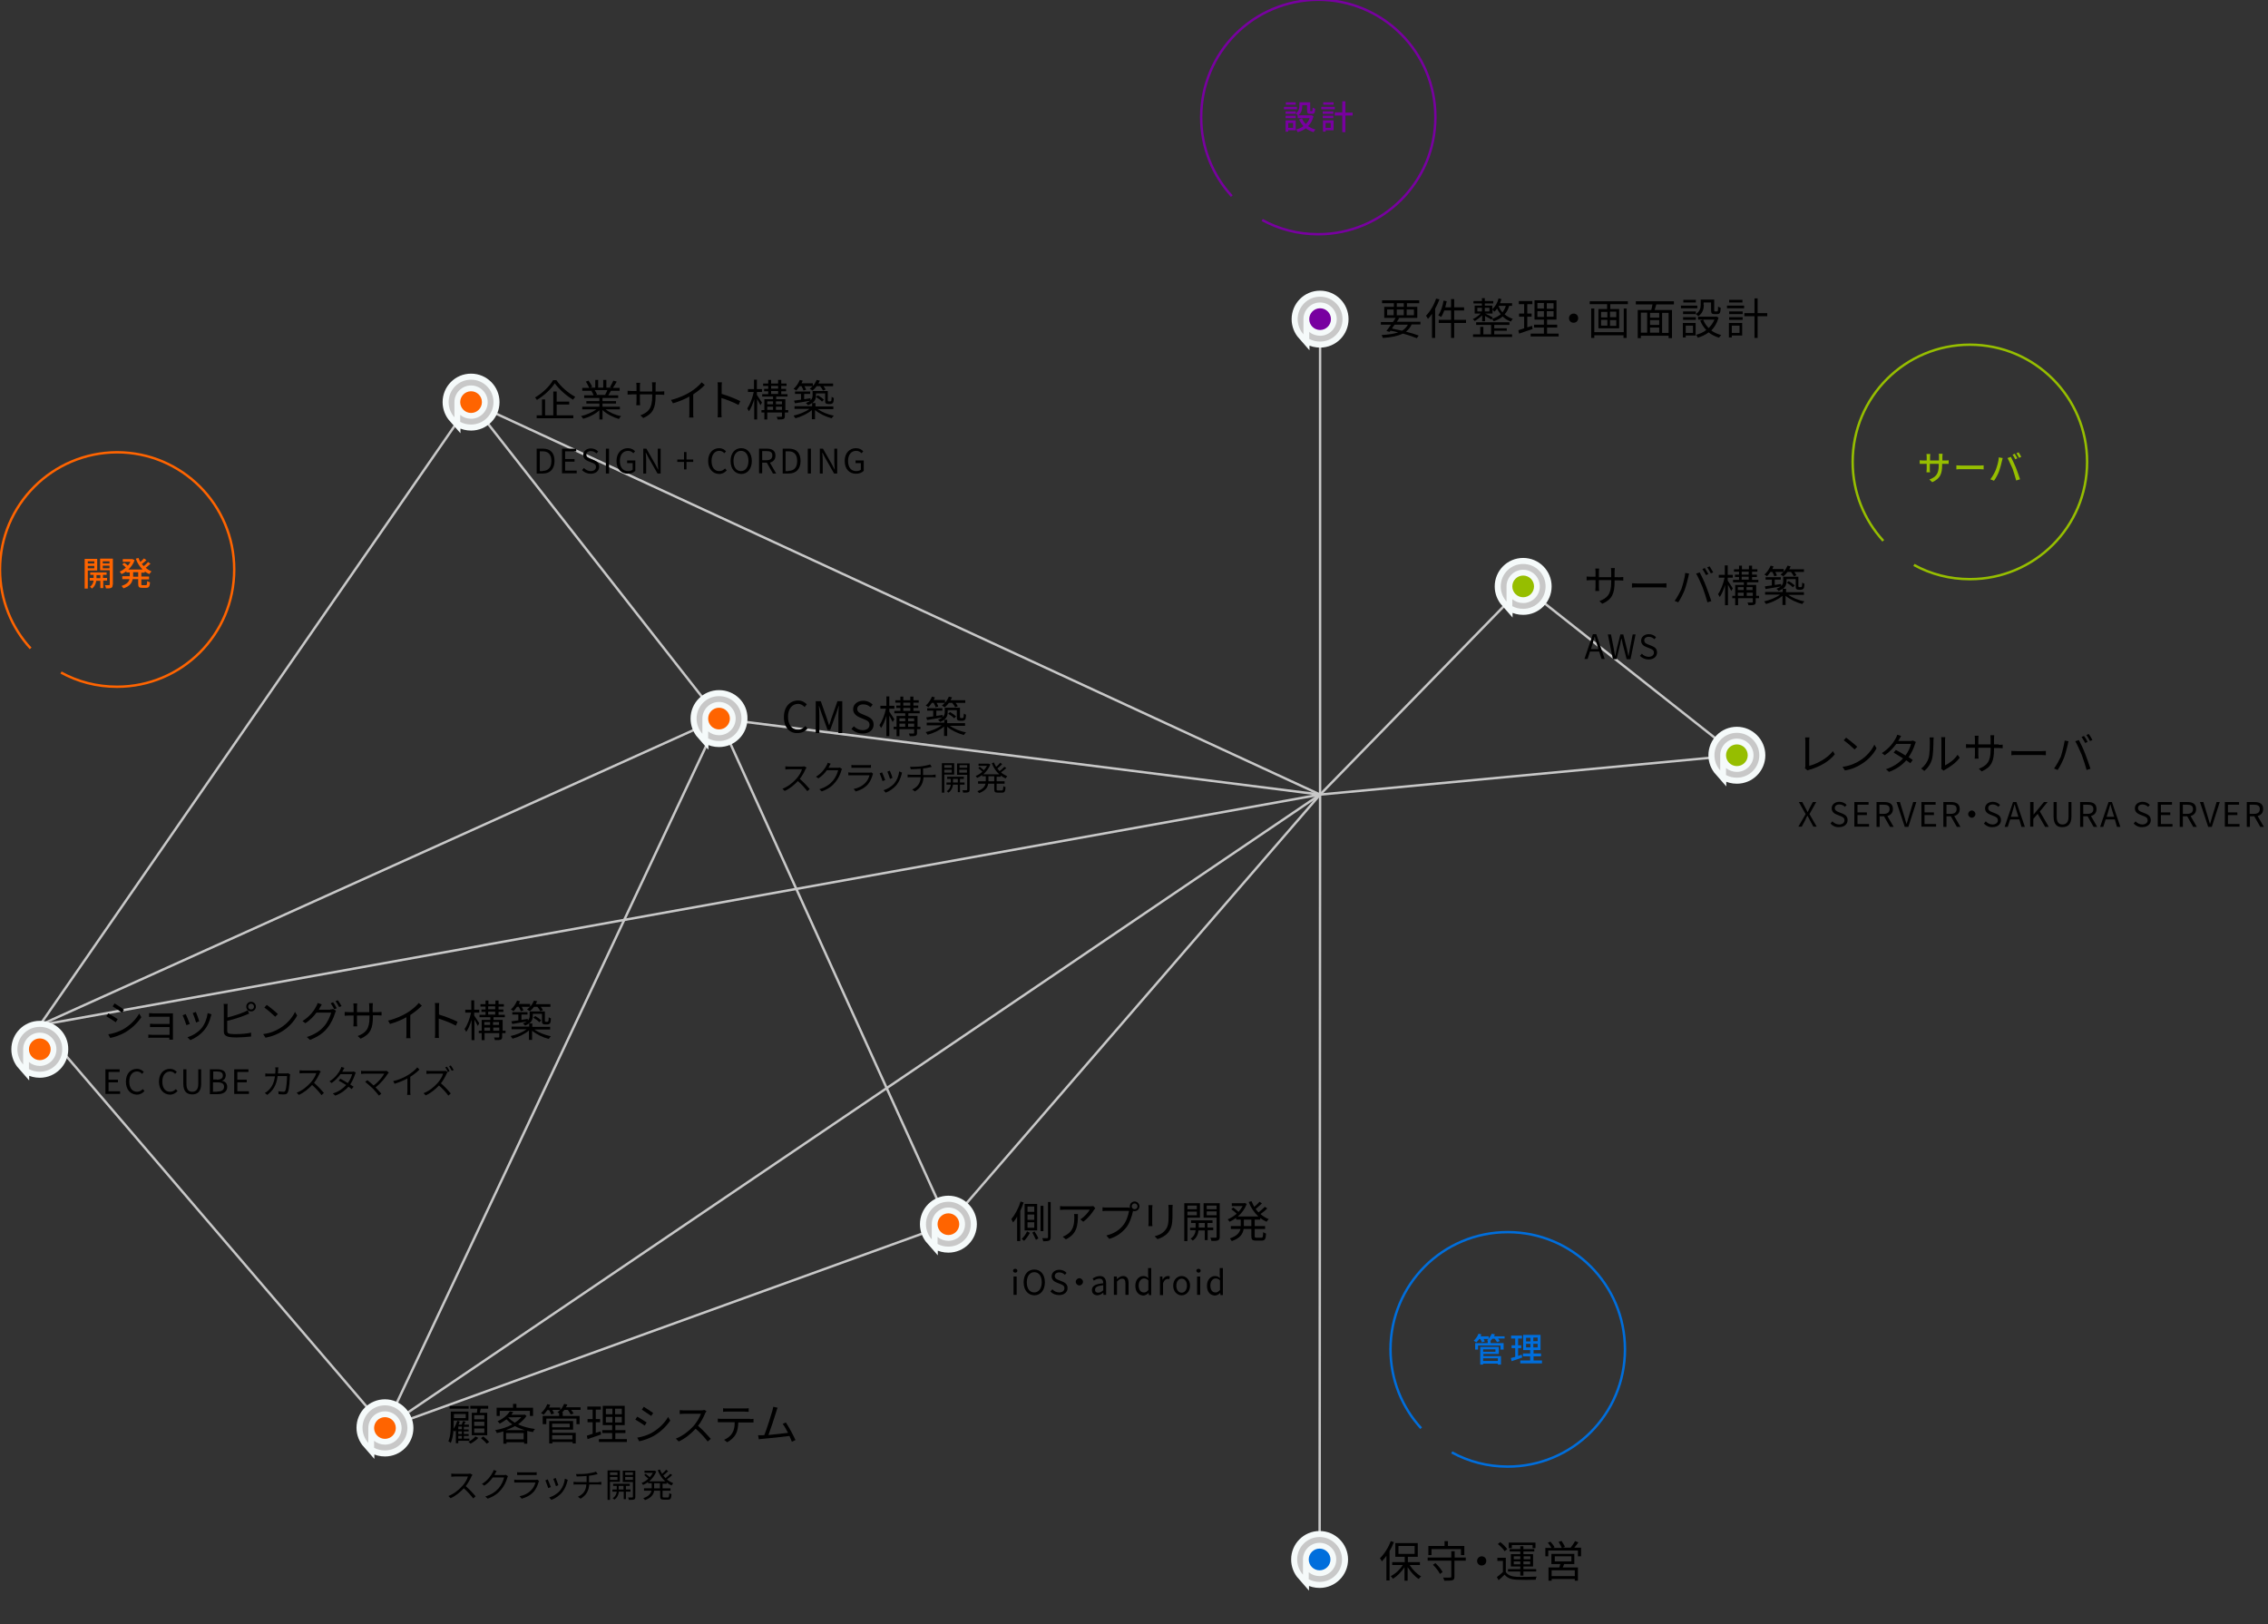 <?xml version="1.0" encoding="utf-8"?>
<!-- Generator: Adobe Illustrator 24.3.0, SVG Export Plug-In . SVG Version: 6.00 Build 0)  -->
<svg version="1.1" id="レイヤー_1" xmlns="http://www.w3.org/2000/svg" xmlns:xlink="http://www.w3.org/1999/xlink" x="0px"
	 y="0px" viewBox="0 0 940.3 673.3" style="enable-background:new 0 0 940.3 673.3;" xml:space="preserve">
<rect x="0" y="0" width="940.3" height="673.3" fill="#333333" stroke="none"/>
<style type="text/css">
	.st0{fill:none;stroke:#C8C8C8;stroke-miterlimit:10;}
	.st1{fill:none;stroke:#F5FAFA;stroke-width:5;}
	.st2{fill:#96BE00;}
	.st3{fill:#C8C8C8;}
	.st4{fill:#7800A0;}
	.st5{fill:#006EDC;}
	.st6{fill:#FF6400;}
	.st7{fill:none;stroke:#FF6400;stroke-miterlimit:10;}
	.st8{fill:none;stroke:#96BE00;stroke-miterlimit:10;}
	.st9{fill:none;stroke:#006EDC;stroke-miterlimit:10;}
	.st10{fill:none;stroke:#7800A0;stroke-miterlimit:10;}
</style>
<g>
	<g>
		<line class="st0" x1="547.3" y1="329.4" x2="195.3" y2="166.7"/>
		<line class="st0" x1="393.2" y1="507.5" x2="547.3" y2="329.4"/>
		<line class="st0" x1="631.5" y1="243.1" x2="720.1" y2="313.1"/>
		<line class="st0" x1="393.2" y1="507.5" x2="159.6" y2="592"/>
		<line class="st0" x1="159.6" y1="592" x2="16.5" y2="425"/>
		<line class="st0" x1="298.1" y1="297.9" x2="16.5" y2="425"/>
		<line class="st0" x1="195.3" y1="166.7" x2="298.1" y2="297.9"/>
		<line class="st0" x1="298.1" y1="297.9" x2="547.3" y2="329.4"/>
		<line class="st0" x1="547.3" y1="329.4" x2="631.5" y2="243.1"/>
		<line class="st0" x1="720.1" y1="313.1" x2="547.3" y2="329.4"/>
		<line class="st0" x1="16.5" y1="425" x2="547.3" y2="329.4"/>
		<line class="st0" x1="159.6" y1="592" x2="547.3" y2="329.4"/>
		<line class="st0" x1="195.3" y1="166.7" x2="16.5" y2="425"/>
		<line class="st0" x1="298.1" y1="297.9" x2="393.2" y2="507.5"/>
		<line class="st0" x1="298.1" y1="297.9" x2="159.6" y2="592"/>
		<line class="st0" x1="547.3" y1="329.4" x2="547.1" y2="646.5"/>
		<line class="st0" x1="547.3" y1="132.3" x2="547.3" y2="329.4"/>
		<g>
			<g>
				<g>
					<path d="M671.4,239.3c0.8,0,1.4-0.1,1.6-0.1v1.5c-0.2,0-0.8-0.1-1.6-0.1h-2v0.6c0,4.8-1,7.3-5.1,9.1l-1.2-1.1
						c3.3-1.3,4.9-2.8,4.9-7.9v-0.8h-5.1v2.9c0,0.7,0.1,1.5,0.1,1.6h-1.6c0-0.2,0.1-1,0.1-1.6v-2.9h-1.9c-0.8,0-1.6,0.1-1.8,0.1
						v-1.6c0.2,0,1,0.1,1.8,0.1h1.9V237c0-0.6-0.1-1.1-0.1-1.3h1.6c0,0.2-0.1,0.7-0.1,1.3v2.3h5.1V237c0-0.7-0.1-1.3-0.1-1.5h1.6
						c0,0.2-0.1,0.8-0.1,1.5v2.3H671.4z"/>
					<path d="M676.6,241.8c0.5,0,1.5,0.1,2.5,0.1h9.9c0.9,0,1.5-0.1,1.9-0.1v1.8c-0.4,0-1.1-0.1-1.9-0.1h-9.9c-1,0-1.9,0-2.5,0.1
						V241.8z"/>
					<path d="M698.7,237.5l1.6,0.3c-0.1,0.4-0.3,0.9-0.3,1.3c-0.3,1.1-0.9,3.8-1.6,5.6c-0.7,1.7-1.6,3.5-2.6,5l-1.5-0.6
						c1.1-1.5,2.1-3.4,2.8-4.9C697.7,242.3,698.5,239.6,698.7,237.5z M703.2,237.8l1.5-0.5c0.7,1.3,1.9,3.8,2.6,5.7
						c0.7,1.8,1.7,4.5,2.2,6.2l-1.6,0.5c-0.5-1.8-1.3-4.3-2-6.2C705.1,241.6,704,239.1,703.2,237.8z M708.3,238l-1,0.4
						c-0.4-0.7-1-1.8-1.5-2.5l1-0.4C707.2,236.2,707.9,237.3,708.3,238z M710.3,237.3l-1,0.4c-0.4-0.8-1-1.8-1.5-2.5l1-0.4
						C709.2,235.5,709.9,236.6,710.3,237.3z"/>
					<path d="M717.8,245c-0.3-0.6-0.9-1.7-1.4-2.6v8.5h-1.2v-8.4c-0.6,2-1.4,3.9-2.2,5c-0.1-0.3-0.5-0.8-0.7-1.2
						c1.1-1.5,2.2-4.3,2.7-6.8h-2.4v-1.2h2.5v-3.9h1.2v3.9h2.1v1.2h-2.1v1.2c0.5,0.7,1.8,2.7,2.1,3.2L717.8,245z M729.1,248h-1.2
						v1.5c0,0.6-0.1,1-0.6,1.2c-0.5,0.2-1.2,0.2-2.4,0.2c-0.1-0.3-0.2-0.8-0.4-1.1c0.9,0,1.6,0,1.9,0c0.2,0,0.3-0.1,0.3-0.3V248
						h-6.1v2.9h-1.2V248h-1.2v-1h1.2v-4.5h3.6v-1.1h-4.5v-1h2.5v-1.2h-1.7v-1h1.7V237h-2.1v-1h2.1v-1.5h1.2v1.5h2.9v-1.5h1.3v1.5
						h2.2v1h-2.2v1.2h2v1h-2v1.2h2.6v1h-4.7v1.1h3.8v4.5h1.2V248z M720.5,243.4v1.2h2.4v-1.2H720.5z M720.5,247h2.4v-1.3h-2.4V247z
						 M722.1,238.2h2.9V237h-2.9V238.2z M722.1,240.3h2.9v-1.2h-2.9V240.3z M724.1,243.4v1.2h2.5v-1.2H724.1z M726.7,247v-1.3h-2.5
						v1.3H726.7z"/>
					<path d="M741.4,246.6c1.7,1.2,4.3,2.3,6.7,2.7c-0.3,0.3-0.7,0.8-0.9,1.1c-2.4-0.6-5.1-1.9-6.9-3.4v3.8h-1.3V247
						c-1.7,1.5-4.5,2.8-6.8,3.4c-0.2-0.3-0.6-0.8-0.8-1.1c2.3-0.5,4.9-1.5,6.6-2.8h-6.2v-1.1h7.3v-1.4c-0.4,0.4-1,0.7-1.7,1
						c-0.2-0.3-0.6-0.7-0.9-0.9c2.4-0.9,2.8-2.1,2.8-3.2v-1.8h6.3v3.6c0,0.3,0,0.5,0.1,0.6c0.1,0,0.1,0.1,0.3,0.1h0.5
						c0.1,0,0.3,0,0.4-0.1c0.1,0,0.2-0.2,0.2-0.4c0-0.2,0.1-0.7,0.1-1.4c0.2,0.2,0.6,0.4,0.9,0.5c0,0.7-0.1,1.4-0.2,1.7
						c-0.1,0.3-0.3,0.5-0.5,0.6c-0.2,0.1-0.5,0.2-0.8,0.2h-0.8c-0.4,0-0.8-0.1-1-0.3c-0.3-0.2-0.3-0.5-0.3-1.5v-2.6h-3.8v0.9
						c0,1.1-0.3,2.2-1.5,3.1h1.3v1.4h7.4v1.1H741.4z M734.1,237c-0.5,0.7-1,1.4-1.5,1.9c-0.2-0.2-0.8-0.6-1.1-0.7
						c1.1-0.9,2-2.3,2.6-3.7l1.2,0.3c-0.2,0.4-0.3,0.8-0.5,1.1h4.7v1.1c0.7-0.7,1.2-1.6,1.6-2.5l1.3,0.3c-0.2,0.4-0.4,0.8-0.6,1.2
						h6.1v1.1h-4c0.4,0.5,0.7,1,0.9,1.4l-1.1,0.4c-0.2-0.5-0.7-1.2-1.2-1.8h-1.4c-0.5,0.7-1.1,1.3-1.7,1.8c-0.3-0.2-0.8-0.5-1.2-0.7
						c0.4-0.3,0.8-0.7,1.2-1.1h-3.4c0.3,0.5,0.6,1.1,0.7,1.5l-1.1,0.3c-0.1-0.5-0.5-1.2-0.8-1.8H734.1z M731.7,243.1
						c0.8-0.1,1.8-0.3,2.9-0.4v-2.4H732v-1h6.3v1h-2.5v2.2c0.8-0.1,1.7-0.3,2.6-0.4l0.1,1c-2.3,0.4-4.8,0.8-6.5,1.1L731.7,243.1z
						 M741.6,240.9c0.9,0.5,2,1.3,2.5,1.8l-0.8,0.8c-0.5-0.6-1.6-1.4-2.5-1.9L741.6,240.9z"/>
				</g>
			</g>
			<g>
				<g>
					<path d="M663,270.1h-3.8l-1,3.1h-1.3l3.5-10.3h1.4l3.5,10.3H664L663,270.1z M662.7,269.1l-0.5-1.6c-0.4-1.2-0.7-2.3-1-3.5h-0.1
						c-0.3,1.2-0.7,2.3-1,3.5l-0.5,1.6H662.7z"/>
					<path d="M666.6,263h1.3l1.1,5.6c0.2,1.1,0.4,2.2,0.6,3.3h0.1c0.2-1.1,0.5-2.2,0.7-3.3l1.4-5.6h1.2l1.4,5.6
						c0.3,1.1,0.5,2.2,0.7,3.3h0.1c0.2-1.1,0.4-2.2,0.6-3.3l1.1-5.6h1.2l-2.1,10.3h-1.6l-1.6-6.2c-0.2-0.8-0.3-1.6-0.5-2.3h-0.1
						c-0.2,0.8-0.4,1.5-0.5,2.3l-1.5,6.2h-1.5L666.6,263z"/>
					<path d="M679.9,271.9l0.8-0.9c0.7,0.8,1.8,1.3,2.8,1.3c1.3,0,2.2-0.7,2.2-1.7c0-1.1-0.7-1.4-1.7-1.8l-1.5-0.6
						c-1-0.4-2.1-1.1-2.1-2.6c0-1.6,1.4-2.7,3.2-2.7c1.2,0,2.3,0.5,3,1.3l-0.7,0.8c-0.6-0.6-1.4-1-2.3-1c-1.2,0-1.9,0.6-1.9,1.5
						c0,1,0.9,1.4,1.7,1.7l1.5,0.6c1.2,0.5,2.1,1.2,2.1,2.7c0,1.6-1.3,2.9-3.5,2.9C682.1,273.4,680.8,272.8,679.9,271.9z"/>
				</g>
			</g>
		</g>
		<g>
			<g>
				<g>
					<path d="M748.3,318.5c0.1-0.3,0.2-0.5,0.2-0.9v-10.3c0-0.5-0.1-1.3-0.1-1.6h1.8c-0.1,0.5-0.1,1.1-0.1,1.6v10.2
						c3.4-0.9,7.6-3.2,9.8-6.1l0.8,1.3c-2.3,2.9-6,5.1-10.5,6.4c-0.2,0.1-0.5,0.1-0.8,0.3L748.3,318.5z"/>
					<path d="M771.1,315.3c2.8-1.7,5-4.4,6-6.6l0.9,1.5c-1.2,2.3-3.3,4.7-6,6.4c-1.8,1.2-4.1,2.3-7.1,2.8l-1-1.5
						C767,317.5,769.4,316.4,771.1,315.3z M770,309.6l-1.1,1.1c-0.9-0.9-3.2-2.9-4.5-3.8l1-1.1C766.7,306.8,769,308.6,770,309.6z"/>
					<path d="M794.3,307.6c-0.1,0.3-0.3,0.7-0.4,1c-0.5,1.6-1.4,3.6-2.6,5.3c0.7,0.4,1.3,0.8,1.7,1.2l-1,1.3c-0.4-0.3-1-0.8-1.7-1.2
						c-1.6,1.9-3.9,3.6-7.1,4.8l-1.3-1.1c3.1-1,5.5-2.7,7.1-4.5c-1.4-0.9-2.9-1.8-3.9-2.4l0.9-1.1c1,0.5,2.6,1.4,4,2.3
						c1.1-1.5,2-3.4,2.3-4.8h-6.1c-1.2,1.6-2.8,3.4-4.8,4.7l-1.2-0.9c3.1-1.9,5-4.6,5.8-6.2c0.2-0.3,0.5-1,0.6-1.4l1.6,0.5
						c-0.3,0.5-0.6,1.1-0.8,1.4c-0.1,0.2-0.2,0.4-0.4,0.7h4.9c0.5,0,0.9-0.1,1.2-0.2L794.3,307.6z"/>
					<path d="M796.5,318.6c1.5-1.1,2.6-2.7,3.1-4.4c0.5-1.7,0.5-5.2,0.5-7.2c0-0.5-0.1-0.9-0.1-1.3h1.7c0,0.2-0.1,0.8-0.1,1.3
						c0,2-0.1,5.9-0.6,7.7c-0.5,1.9-1.7,3.7-3.2,4.9L796.5,318.6z M804.8,318.7c0.1-0.3,0.1-0.6,0.1-1v-10.8c0-0.7-0.1-1.2-0.1-1.3
						h1.7c0,0.1-0.1,0.6-0.1,1.3v10.4c1.7-0.8,3.9-2.4,5.2-4.4l0.9,1.2c-1.5,2.1-4.1,3.9-6.1,5c-0.3,0.1-0.4,0.3-0.6,0.4
						L804.8,318.7z"/>
					<path d="M828.7,308.8c0.8,0,1.4-0.1,1.6-0.1v1.5c-0.2,0-0.8-0.1-1.6-0.1h-2v0.6c0,4.8-1,7.3-5.1,9.1l-1.2-1.1
						c3.3-1.3,4.9-2.8,4.9-7.9v-0.8h-5.1v2.9c0,0.7,0.1,1.5,0.1,1.6h-1.6c0-0.2,0.1-1,0.1-1.6v-2.9h-1.9c-0.8,0-1.6,0.1-1.8,0.1
						v-1.6c0.2,0,1,0.1,1.8,0.1h1.9v-2.3c0-0.6-0.1-1.1-0.1-1.3h1.6c0,0.2-0.1,0.7-0.1,1.3v2.3h5.1v-2.3c0-0.7-0.1-1.3-0.1-1.5h1.6
						c0,0.2-0.1,0.8-0.1,1.5v2.3H828.7z"/>
					<path d="M833.9,311.3c0.5,0,1.5,0.1,2.5,0.1h9.9c0.9,0,1.5-0.1,1.9-0.1v1.8c-0.4,0-1.1-0.1-1.9-0.1h-9.9c-1,0-1.9,0-2.5,0.1
						V311.3z"/>
					<path d="M856,307l1.6,0.3c-0.1,0.4-0.3,0.9-0.3,1.3c-0.3,1.1-0.9,3.8-1.6,5.6c-0.7,1.7-1.6,3.5-2.6,5l-1.5-0.6
						c1.1-1.5,2.1-3.4,2.8-4.9C855,311.8,855.7,309.1,856,307z M860.4,307.3l1.5-0.5c0.7,1.3,1.9,3.8,2.6,5.7
						c0.7,1.8,1.7,4.5,2.2,6.2l-1.6,0.5c-0.5-1.8-1.3-4.3-2-6.2C862.3,311.2,861.2,308.6,860.4,307.3z M865.5,307.6l-1,0.4
						c-0.4-0.7-1-1.8-1.5-2.5l1-0.4C864.5,305.7,865.2,306.8,865.5,307.6z M867.5,306.8l-1,0.4c-0.4-0.8-1-1.8-1.5-2.5l1-0.4
						C866.5,305,867.2,306.1,867.5,306.8z"/>
				</g>
			</g>
			<g>
				<g>
					<path d="M748.6,337.5l-2.8-5h1.4l1.4,2.6c0.3,0.5,0.5,0.9,0.8,1.5h0.1c0.3-0.6,0.5-1,0.7-1.5l1.4-2.6h1.4l-2.8,5l3,5.2h-1.4
						l-1.5-2.8c-0.3-0.5-0.5-1-0.9-1.7h-0.1c-0.3,0.6-0.6,1.1-0.8,1.7l-1.5,2.8h-1.4L748.6,337.5z"/>
					<path d="M758.9,341.4l0.8-0.9c0.7,0.8,1.8,1.3,2.8,1.3c1.3,0,2.2-0.7,2.2-1.7c0-1.1-0.7-1.4-1.7-1.8l-1.5-0.6
						c-1-0.4-2.1-1.1-2.1-2.6c0-1.6,1.4-2.7,3.2-2.7c1.2,0,2.3,0.5,3,1.3l-0.7,0.8c-0.6-0.6-1.4-1-2.3-1c-1.2,0-1.9,0.6-1.9,1.5
						c0,1,0.9,1.4,1.7,1.7l1.5,0.6c1.2,0.5,2.1,1.2,2.1,2.7c0,1.6-1.3,2.9-3.5,2.9C761,343,759.8,342.4,758.9,341.4z"/>
					<path d="M768.8,332.5h5.9v1.1h-4.6v3.2h3.9v1.1h-3.9v3.7h4.8v1.1h-6.1V332.5z"/>
					<path d="M783.6,342.8l-2.5-4.4h-1.8v4.4h-1.3v-10.3h3.2c2.1,0,3.6,0.7,3.6,2.9c0,1.6-0.9,2.5-2.3,2.9l2.6,4.5H783.6z
						 M779.2,337.4h1.7c1.6,0,2.5-0.6,2.5-2c0-1.4-0.9-1.8-2.5-1.8h-1.7V337.4z"/>
					<path d="M786.3,332.5h1.4l1.7,5.6c0.4,1.2,0.6,2.2,1,3.4h0.1c0.4-1.2,0.6-2.2,1-3.4l1.7-5.6h1.3l-3.3,10.3h-1.5L786.3,332.5z"
						/>
					<path d="M796.6,332.5h5.9v1.1h-4.6v3.2h3.9v1.1h-3.9v3.7h4.8v1.1h-6.1V332.5z"/>
					<path d="M811.3,342.8l-2.5-4.4H807v4.4h-1.3v-10.3h3.2c2.1,0,3.6,0.7,3.6,2.9c0,1.6-0.9,2.5-2.3,2.9l2.6,4.5H811.3z M807,337.4
						h1.7c1.6,0,2.5-0.6,2.5-2c0-1.4-0.9-1.8-2.5-1.8H807V337.4z"/>
					<path d="M817.5,336c0.8,0,1.5,0.7,1.5,1.5s-0.7,1.5-1.5,1.5c-0.8,0-1.5-0.7-1.5-1.5S816.7,336,817.5,336z"/>
					<path d="M822.5,341.4l0.8-0.9c0.7,0.8,1.8,1.3,2.8,1.3c1.3,0,2.2-0.7,2.2-1.7c0-1.1-0.7-1.4-1.7-1.8l-1.5-0.6
						c-1-0.4-2.1-1.1-2.1-2.6c0-1.6,1.4-2.7,3.2-2.7c1.2,0,2.3,0.5,3,1.3l-0.7,0.8c-0.6-0.6-1.4-1-2.3-1c-1.2,0-1.9,0.6-1.9,1.5
						c0,1,0.9,1.4,1.7,1.7l1.5,0.6c1.2,0.5,2.1,1.2,2.1,2.7c0,1.6-1.3,2.9-3.5,2.9C824.7,343,823.4,342.4,822.5,341.4z"/>
					<path d="M837.2,339.7h-3.8l-1,3.1h-1.3l3.5-10.3h1.4l3.5,10.3h-1.4L837.2,339.7z M836.8,338.6l-0.5-1.6c-0.4-1.2-0.7-2.3-1-3.5
						h-0.1c-0.3,1.2-0.7,2.3-1,3.5l-0.5,1.6H836.8z"/>
					<path d="M841.8,332.5h1.3v5.2h0l4.3-5.2h1.5l-3.2,3.9l3.7,6.4h-1.5l-3.1-5.4l-1.8,2.1v3.2h-1.3V332.5z"/>
					<path d="M851.4,338.5v-6h1.3v6.1c0,2.5,1.1,3.2,2.4,3.2c1.4,0,2.5-0.8,2.5-3.2v-6.1h1.2v6c0,3.3-1.6,4.4-3.7,4.4
						C853,343,851.4,341.9,851.4,338.5z"/>
					<path d="M868,342.8l-2.5-4.4h-1.8v4.4h-1.3v-10.3h3.2c2.1,0,3.6,0.7,3.6,2.9c0,1.6-0.9,2.5-2.3,2.9l2.6,4.5H868z M863.7,337.4
						h1.7c1.6,0,2.5-0.6,2.5-2c0-1.4-0.9-1.8-2.5-1.8h-1.7V337.4z"/>
					<path d="M876.8,339.7H873l-1,3.1h-1.3l3.5-10.3h1.4l3.5,10.3h-1.4L876.8,339.7z M876.5,338.6L876,337c-0.4-1.2-0.7-2.3-1-3.5
						h-0.1c-0.3,1.2-0.7,2.3-1,3.5l-0.5,1.6H876.5z"/>
					<path d="M884.6,341.4l0.8-0.9c0.7,0.8,1.8,1.3,2.8,1.3c1.3,0,2.2-0.7,2.2-1.7c0-1.1-0.7-1.4-1.7-1.8l-1.5-0.6
						c-1-0.4-2.1-1.1-2.1-2.6c0-1.6,1.4-2.7,3.2-2.7c1.2,0,2.3,0.5,3,1.3l-0.7,0.8c-0.6-0.6-1.4-1-2.3-1c-1.2,0-1.9,0.6-1.9,1.5
						c0,1,0.9,1.4,1.7,1.7l1.5,0.6c1.2,0.5,2.1,1.2,2.1,2.7c0,1.6-1.3,2.9-3.5,2.9C886.8,343,885.5,342.4,884.6,341.4z"/>
					<path d="M894.6,332.5h5.9v1.1h-4.6v3.2h3.9v1.1h-3.9v3.7h4.8v1.1h-6.1V332.5z"/>
					<path d="M909.3,342.8l-2.5-4.4H905v4.4h-1.3v-10.3h3.2c2.1,0,3.6,0.7,3.6,2.9c0,1.6-0.9,2.5-2.3,2.9l2.6,4.5H909.3z M905,337.4
						h1.7c1.6,0,2.5-0.6,2.5-2c0-1.4-0.9-1.8-2.5-1.8H905V337.4z"/>
					<path d="M912.1,332.5h1.4l1.7,5.6c0.4,1.2,0.6,2.2,1,3.4h0.1c0.4-1.2,0.6-2.2,1-3.4l1.7-5.6h1.3l-3.3,10.3h-1.5L912.1,332.5z"
						/>
					<path d="M922.4,332.5h5.9v1.1h-4.6v3.2h3.9v1.1h-3.9v3.7h4.8v1.1h-6.1V332.5z"/>
					<path d="M937.1,342.8l-2.5-4.4h-1.8v4.4h-1.3v-10.3h3.2c2.1,0,3.6,0.7,3.6,2.9c0,1.6-0.9,2.5-2.3,2.9l2.6,4.5H937.1z
						 M932.7,337.4h1.7c1.6,0,2.5-0.6,2.5-2c0-1.4-0.9-1.8-2.5-1.8h-1.7V337.4z"/>
				</g>
			</g>
		</g>
		<g>
			<g>
				<g>
					<path d="M585.2,134.6c-0.5,1.2-1.3,2.1-2.3,2.9c2.1,0.5,3.9,1.1,5.3,1.6l-0.8,1.1c-1.5-0.6-3.5-1.3-5.8-1.9
						c-2,1-4.8,1.6-8.3,1.8c-0.1-0.4-0.3-0.9-0.5-1.2c2.9-0.2,5.1-0.5,6.9-1.1c-1-0.3-2.1-0.5-3.2-0.7l-0.4,0.5l-1.3-0.4
						c0.6-0.7,1.2-1.6,1.9-2.6h-4.2v-1.1h5c0.4-0.6,0.8-1.1,1.1-1.7h-4.7v-4.6h4v-1.5h-4.9v-1.2h15.4v1.2h-5.1v1.5h4.3v4.6h-8
						l0.5,0.1c-0.3,0.5-0.6,1-1,1.5h9.8v1.1H585.2z M575.1,130.7h2.7v-2.4h-2.7V130.7z M578.2,134.6c-0.4,0.5-0.8,1.1-1.1,1.6
						c1.4,0.3,2.8,0.6,4.2,0.9c1-0.6,1.8-1.4,2.4-2.5H578.2z M579.1,127.2h2.9v-1.5h-2.9V127.2z M582,130.7v-2.4h-2.9v2.4H582z
						 M583.2,128.3v2.4h3v-2.4H583.2z"/>
					<path d="M596.8,124.1c-0.5,1.3-1.1,2.6-1.8,3.9v12.1h-1.3v-10c-0.5,0.8-1.1,1.5-1.7,2.1c-0.1-0.3-0.5-1-0.8-1.3
						c1.7-1.7,3.3-4.4,4.2-7.1L596.8,124.1z M607.8,133.9h-4.9v6.2h-1.3v-6.2h-5.1v-1.3h5.1v-3.9h-2.8c-0.4,1-0.8,2-1.3,2.7
						c-0.3-0.2-0.8-0.5-1.2-0.7c1.1-1.5,1.8-3.8,2.2-6.1l1.3,0.3c-0.2,0.8-0.4,1.7-0.6,2.5h2.4v-3.4h1.3v3.4h4.1v1.3h-4.1v3.9h4.9
						V133.9z"/>
					<path d="M614.4,130.8c-0.9,0.9-2.1,1.8-3,2.3c-0.2-0.3-0.5-0.6-0.8-0.8c1.1-0.5,2.4-1.4,3.3-2.3h-2.5v-3.3h3v-0.9h-3.5v-1h3.5
						v-1.2h1.2v1.2h3.5v1h-3.5v0.9h3.1v1.5c1.2-1.1,2.2-2.7,2.6-4.5l1.2,0.3c-0.2,0.6-0.4,1.2-0.6,1.7h5v1.1h-1.2
						c-0.4,1.4-1,2.6-1.9,3.5c0.9,0.8,2,1.4,3.4,1.9c-0.3,0.3-0.6,0.7-0.8,1.1c-1.4-0.5-2.5-1.2-3.4-2.1c-1,0.9-2.3,1.5-3.7,2
						c-0.1-0.3-0.5-0.8-0.8-1c1.5-0.4,2.7-1.1,3.7-1.9c-0.6-0.8-1.2-1.6-1.5-2.4c-0.3,0.5-0.7,0.9-1.1,1.3c-0.2-0.2-0.6-0.6-0.8-0.9
						v1.7h-3c0.7,0.3,2.6,1.3,3.1,1.6l-0.6,0.9c-0.5-0.4-1.7-1-2.6-1.5v2.2h-1.2V130.8z M619.4,138.6h7.5v1.1h-16.2v-1.1h3v-3.1h1.3
						v3.1h3.2v-3.9h-6.2v-1.1h13.8v1.1h-6.3v1.4h5.2v1h-5.2V138.6z M612.5,129.1h1.9v-1.5h-1.9V129.1z M615.6,127.6v1.5h1.9v-1.5
						H615.6z M621.3,126.8L621.3,126.8c0.3,1,0.9,1.9,1.6,2.7c0.6-0.8,1.1-1.6,1.4-2.7H621.3z"/>
					<path d="M635.4,136.4c-1.9,0.6-4,1.4-5.6,1.9l-0.3-1.4c0.7-0.2,1.5-0.5,2.4-0.8v-4.8h-2.1v-1.3h2.1v-3.9h-2.2v-1.3h5.6v1.3
						h-2.1v3.9h1.8v1.3h-1.8v4.4l2-0.6L635.4,136.4z M646.2,138.3v1.2h-11.6v-1.2h5.5v-2.5H636v-1.2h4.1v-2.1h-3.9v-8h9.1v8h-3.9
						v2.1h4.2v1.2h-4.2v2.5H646.2z M637.4,127.9h2.7v-2.3h-2.7V127.9z M637.4,131.4h2.7V129h-2.7V131.4z M644.1,125.7h-2.8v2.3h2.8
						V125.7z M644.1,129h-2.8v2.3h2.8V129z"/>
					<path d="M652.4,130c1.1,0,1.9,0.8,1.9,1.9c0,1.1-0.8,1.9-1.9,1.9s-1.9-0.8-1.9-1.9C650.5,130.8,651.4,130,652.4,130z"/>
					<path d="M674.9,124.9v1.2h-7.3v2h3.7v8h-8.6v-8h3.6v-2h-7.2v-1.2H674.9z M673.1,127.9h1.3v12.2h-1.3V139H661v1.1h-1.3v-12.2
						h1.3v9.8h12.2V127.9z M663.8,131.6h2.6v-2.3h-2.6V131.6z M663.8,135h2.6v-2.4h-2.6V135z M670.1,129.2h-2.6v2.3h2.6V129.2z
						 M670.1,132.7h-2.6v2.4h2.6V132.7z"/>
					<path d="M686.7,126.2c-0.2,0.8-0.5,1.6-0.7,2.3h7.2v11.7h-1.4v-1h-11.5v1H679v-11.7h5.6c0.2-0.7,0.4-1.5,0.5-2.3h-6.9v-1.3H694
						v1.3H686.7z M680.3,137.9h2.6v-8.3h-2.6V137.9z M687.9,129.7h-3.8v2h3.8V129.7z M687.9,132.7h-3.8v2h3.8V132.7z M684.1,137.9
						h3.8v-2.1h-3.8V137.9z M691.8,129.7h-2.7v8.3h2.7V129.7z"/>
					<path d="M703.7,127.8h-6.8v-1.1h6.8V127.8z M703.1,139.1h-4.2v0.8h-1.2v-6h5.3V139.1z M697.8,129.1h5.3v1.1h-5.3V129.1z
						 M697.8,131.5h5.3v1.1h-5.3V131.5z M703.1,125.4h-5.2v-1.1h5.2V125.4z M698.9,135v3h3v-3H698.9z M706.4,126.4
						c0,1.5-0.4,3.4-2.3,4.7c-0.2-0.2-0.7-0.7-1-0.9c1.7-1.1,2-2.6,2-3.8v-2.2h5.6v4.4c0,0.4,0.1,0.5,0.3,0.5h0.9
						c0.3,0,0.4-0.2,0.4-2c0.3,0.2,0.8,0.4,1.1,0.5c-0.1,2.1-0.4,2.6-1.4,2.6h-1.2c-1.1,0-1.4-0.3-1.4-1.6v-3.2h-3.1V126.4z
						 M712.5,131.7c-0.6,2.2-1.7,4-3,5.3c1.2,0.9,2.6,1.5,4.1,1.9c-0.3,0.3-0.7,0.8-0.9,1.1c-1.6-0.5-3.1-1.2-4.3-2.2
						c-1.3,1-2.9,1.7-4.5,2.2c-0.1-0.3-0.5-0.9-0.7-1.2c1.5-0.4,3-1,4.2-2c-1.1-1.1-1.9-2.4-2.5-3.9l1.2-0.4
						c0.5,1.3,1.3,2.5,2.3,3.5c1-1,1.8-2.1,2.4-3.5H704v-1.2h7.4l0.2-0.1L712.5,131.7z"/>
					<path d="M723.1,127.8H716v-1.1h7.1V127.8z M722.4,139.1H718v0.8h-1.2v-6h5.5V139.1z M716.9,129.1h5.6v1.1h-5.6V129.1z
						 M716.9,131.5h5.6v1.1h-5.6V131.5z M722.4,125.4h-5.5v-1.1h5.5V125.4z M718,135v3h3.2v-3H718z M732.7,131.1h-4v9h-1.3v-9h-4.2
						v-1.3h4.2v-6.1h1.3v6.1h4V131.1z"/>
				</g>
			</g>
		</g>
		<g>
			<g>
				<g>
					<path d="M577.9,639.3c-0.5,1.3-1.1,2.6-1.8,3.7v12.2h-1.3V645c-0.6,0.9-1.3,1.6-1.9,2.3c-0.1-0.3-0.5-1-0.8-1.3
						c1.8-1.7,3.5-4.4,4.5-7.1L577.9,639.3z M584.5,648.9c1.2,1.9,3,3.7,4.7,4.6c-0.3,0.2-0.7,0.7-1,1.1c-1.6-1-3.3-2.9-4.6-4.9v5.6
						h-1.3v-5.6c-1.3,2-3.1,3.8-4.8,4.8c-0.2-0.3-0.6-0.8-0.9-1.1c1.9-0.9,3.8-2.7,5-4.6h-4.4v-1.2h5.2v-2.2h-3.9v-5.7h9.3v5.7h-4.1
						v2.2h5v1.2H584.5z M579.8,644.2h6.7v-3.3h-6.7V644.2z"/>
					<path d="M607.6,647H603v6.6c0,0.9-0.2,1.3-0.8,1.5c-0.6,0.2-1.7,0.2-3.4,0.2c-0.1-0.4-0.3-1-0.5-1.3c1.3,0.1,2.6,0,2.9,0
						c0.4,0,0.5-0.1,0.5-0.4V647h-9.8v-1.3h9.8v-2.6h1.4v2.6h4.6V647z M593.6,644.7h-1.4v-3.8h6.7v-2h1.4v2h6.8v3.8h-1.4v-2.5h-12.2
						V644.7z M595.1,648c1.2,1.1,2.4,2.6,3,3.7l-1.1,0.8c-0.5-1.1-1.8-2.7-2.9-3.8L595.1,648z"/>
					<path d="M614.3,645.2c1.1,0,1.9,0.8,1.9,1.9s-0.8,1.9-1.9,1.9s-1.9-0.8-1.9-1.9S613.3,645.2,614.3,645.2z"/>
					<path d="M624.3,651.7c0.8,1.3,2.4,1.9,4.5,2c2,0.1,6.1,0,8.3-0.1c-0.2,0.3-0.4,0.9-0.4,1.3c-2,0.1-5.8,0.1-7.8,0
						c-2.4-0.1-4-0.7-5.1-2.1c-0.8,0.8-1.6,1.5-2.5,2.3l-0.7-1.3c0.8-0.6,1.7-1.3,2.5-2.1v-4.6h-2.3v-1.3h3.5V651.7z M623.8,643.1
						c-0.5-0.9-1.7-2.1-2.8-3l1-0.8c1.1,0.8,2.3,2.1,2.9,2.9L623.8,643.1z M630.3,651.5h-5.1v-1h5.1v-1.1h-3.9v-5.1h3.9v-1.1h-4.4
						v-1h4.4V641h1.3v1.2h4.5v1h-4.5v1.1h4v5.1h-4v1.1h5.3v1h-5.3v1.7h-1.3V651.5z M626.7,641.8h-1.2v-2.3h11.1v2.3h-1.2v-1.3h-8.6
						V641.8z M627.6,646.4h2.7v-1.2h-2.7V646.4z M630.3,648.5v-1.2h-2.7v1.2H630.3z M631.7,645.2v1.2h2.8v-1.2H631.7z M634.4,647.3
						h-2.8v1.2h2.8V647.3z"/>
					<path d="M655.5,641.7v3.5h-1.3v-2.4h-12.3v2.4h-1.2v-3.5h2.5c-0.3-0.6-0.9-1.5-1.5-2.1l1.1-0.5c0.6,0.7,1.4,1.7,1.7,2.3
						l-0.5,0.3h3.5c-0.3-0.7-0.8-1.7-1.3-2.5l1.2-0.4c0.5,0.8,1.2,1.8,1.4,2.5l-0.9,0.3h3.3c0.6-0.8,1.4-1.9,1.8-2.7l1.4,0.5
						c-0.5,0.8-1.2,1.6-1.7,2.2H655.5z M648.5,648.4c-0.2,0.5-0.4,1-0.6,1.4h6.3v5.5h-1.3v-0.7h-9.6v0.7h-1.3v-5.5h4.5
						c0.1-0.4,0.3-1,0.4-1.4h-3.7v-4.2h9.5v4.2H648.5z M652.9,651h-9.6v2.4h9.6V651z M644.6,647.3h6.9v-2.1h-6.9V647.3z"/>
				</g>
			</g>
		</g>
		<g>
			<g>
				<g>
					<path d="M230.6,157.5c1.9,2.8,5,5.5,7.9,7c-0.3,0.3-0.6,0.8-0.9,1.2c-2.8-1.6-5.9-4.4-7.6-6.8c-1.4,2.3-4.4,5.1-7.4,6.9
						c-0.2-0.3-0.5-0.8-0.8-1c3.1-1.8,6.1-4.7,7.5-7.2H230.6z M230.9,172.2h6.8v1.2h-15.2v-1.2h2.2v-6.6h1.3v6.6h3.4v-9.9h1.4v4.2
						h5.2v1.2h-5.2V172.2z"/>
					<path d="M251.1,169.7c1.6,1.3,4.1,2.4,6.4,2.8c-0.3,0.3-0.7,0.8-0.9,1.2c-2.4-0.7-5-2-6.8-3.7v3.9h-1.3v-3.8
						c-1.7,1.6-4.4,2.9-6.7,3.5c-0.2-0.3-0.6-0.8-0.9-1.1c2.2-0.5,4.7-1.6,6.4-2.8h-5.9v-1.1h7.1v-1.3h-5.4v-1h5.4v-1.3h-6.3v-1.1
						h3.9c-0.2-0.5-0.5-1.3-0.9-1.8l0.6-0.1h-4.4v-1.2h2.9c-0.3-0.7-0.9-1.8-1.4-2.6l1.1-0.4c0.6,0.8,1.3,1.9,1.5,2.6l-0.9,0.3h2.2
						v-3.2h1.2v3.2h2.1v-3.2h1.3v3.2h2.2l-0.7-0.2c0.5-0.8,1-1.9,1.4-2.7l1.4,0.4c-0.5,0.9-1.1,1.9-1.6,2.6h2.8v1.2h-3.6
						c-0.4,0.7-0.8,1.4-1.1,1.9h4.1v1.1h-6.5v1.3h5.6v1h-5.6v1.3h7.2v1.1H251.1z M246.6,161.8c0.4,0.6,0.8,1.3,0.9,1.8l-0.6,0.1h4.2
						l-0.2-0.1c0.3-0.5,0.7-1.3,0.9-1.9H246.6z"/>
					<path d="M273.8,162.3c0.8,0,1.4-0.1,1.6-0.1v1.5c-0.2,0-0.8-0.1-1.6-0.1h-2v0.6c0,4.8-1,7.3-5.1,9.1l-1.2-1.1
						c3.3-1.3,4.9-2.8,4.9-7.9v-0.8h-5.1v2.9c0,0.7,0.1,1.5,0.1,1.6h-1.6c0-0.2,0.1-1,0.1-1.6v-2.9h-1.9c-0.8,0-1.6,0.1-1.8,0.1
						v-1.6c0.2,0,1,0.1,1.8,0.1h1.9V160c0-0.6-0.1-1.1-0.1-1.3h1.6c0,0.2-0.1,0.7-0.1,1.3v2.3h5.1V160c0-0.7-0.1-1.3-0.1-1.5h1.6
						c0,0.2-0.1,0.8-0.1,1.5v2.3H273.8z"/>
					<path d="M292.2,159.6c-1.2,1.3-3,2.7-4.8,3.9v7.7c0,0.7,0,1.6,0.1,1.9h-1.8c0.1-0.3,0.1-1.2,0.1-1.9v-6.8
						c-1.9,1.1-4.4,2.1-6.8,2.8l-0.8-1.4c3-0.7,6.1-2.1,8-3.3c1.8-1.1,3.7-2.7,4.7-4L292.2,159.6z"/>
					<path d="M306.2,167.9c-2-1.1-5.1-2.3-7.1-2.9l0,5.9c0,0.6,0,1.5,0.1,2.1h-1.7c0.1-0.6,0.1-1.5,0.1-2.1v-10.5
						c0-0.5,0-1.3-0.1-1.9h1.8c-0.1,0.6-0.1,1.3-0.1,1.9v2.9c2.4,0.7,5.8,2,7.7,3L306.2,167.9z"/>
					<path d="M315.3,168c-0.3-0.6-0.9-1.7-1.4-2.6v8.5h-1.2v-8.4c-0.6,2-1.4,3.9-2.2,5c-0.1-0.3-0.5-0.8-0.7-1.2
						c1.1-1.5,2.2-4.3,2.7-6.8h-2.4v-1.2h2.5v-3.9h1.2v3.9h2.1v1.2h-2.1v1.2c0.5,0.7,1.8,2.7,2.1,3.2L315.3,168z M326.6,171h-1.2
						v1.5c0,0.6-0.1,1-0.6,1.2c-0.5,0.2-1.2,0.2-2.4,0.2c-0.1-0.3-0.2-0.8-0.4-1.1c0.9,0,1.6,0,1.9,0c0.2,0,0.3-0.1,0.3-0.3V171
						h-6.1v2.9h-1.2V171h-1.2v-1h1.2v-4.5h3.6v-1.1H316v-1h2.5v-1.2h-1.7v-1h1.7V160h-2.1v-1h2.1v-1.5h1.2v1.5h2.9v-1.5h1.3v1.5h2.2
						v1h-2.2v1.2h2v1h-2v1.2h2.6v1h-4.7v1.1h3.8v4.5h1.2V171z M318.1,166.4v1.2h2.4v-1.2H318.1z M318.1,169.9h2.4v-1.3h-2.4V169.9z
						 M319.7,161.1h2.9V160h-2.9V161.1z M319.7,163.3h2.9v-1.2h-2.9V163.3z M321.7,166.4v1.2h2.5v-1.2H321.7z M324.2,169.9v-1.3
						h-2.5v1.3H324.2z"/>
					<path d="M339,169.6c1.7,1.2,4.3,2.3,6.7,2.7c-0.3,0.3-0.7,0.8-0.9,1.1c-2.4-0.6-5.1-1.9-6.9-3.4v3.8h-1.3V170
						c-1.7,1.5-4.5,2.8-6.8,3.4c-0.2-0.3-0.6-0.8-0.8-1.1c2.3-0.5,4.9-1.5,6.6-2.8h-6.2v-1.1h7.3v-1.4c-0.4,0.4-1,0.7-1.7,1
						c-0.2-0.3-0.6-0.7-0.9-0.9c2.4-0.9,2.8-2.1,2.8-3.2v-1.8h6.3v3.6c0,0.3,0,0.5,0.1,0.6c0.1,0,0.1,0.1,0.3,0.1h0.5
						c0.1,0,0.3,0,0.4-0.1c0.1,0,0.2-0.2,0.2-0.4c0-0.2,0.1-0.7,0.1-1.4c0.2,0.2,0.6,0.4,0.9,0.5c0,0.7-0.1,1.4-0.2,1.7
						c-0.1,0.3-0.3,0.5-0.5,0.6c-0.2,0.1-0.5,0.2-0.8,0.2h-0.8c-0.4,0-0.8-0.1-1-0.3c-0.3-0.2-0.3-0.5-0.3-1.5v-2.6h-3.8v0.9
						c0,1.1-0.3,2.2-1.5,3.1h1.3v1.4h7.4v1.1H339z M331.6,160c-0.5,0.7-1,1.4-1.5,1.9c-0.2-0.2-0.8-0.6-1.1-0.7
						c1.1-0.9,2-2.3,2.6-3.7l1.2,0.3c-0.2,0.4-0.3,0.8-0.5,1.1h4.7v1.1c0.7-0.7,1.2-1.6,1.6-2.5l1.3,0.3c-0.2,0.4-0.4,0.8-0.6,1.2
						h6.1v1.1h-4c0.4,0.5,0.7,1,0.9,1.4l-1.1,0.4c-0.2-0.5-0.7-1.2-1.2-1.8h-1.4c-0.5,0.7-1.1,1.3-1.7,1.8c-0.3-0.2-0.8-0.5-1.2-0.7
						c0.4-0.3,0.8-0.7,1.2-1.1h-3.4c0.3,0.5,0.6,1.1,0.7,1.5l-1.1,0.3c-0.1-0.5-0.5-1.2-0.8-1.8H331.6z M329.2,166.1
						c0.8-0.1,1.8-0.3,2.9-0.4v-2.4h-2.5v-1h6.3v1h-2.5v2.2c0.8-0.1,1.7-0.3,2.6-0.4l0.1,1c-2.3,0.4-4.8,0.8-6.5,1.1L329.2,166.1z
						 M339.1,163.9c0.9,0.5,2,1.3,2.5,1.8l-0.8,0.8c-0.5-0.6-1.6-1.4-2.5-1.9L339.1,163.9z"/>
				</g>
			</g>
			<g>
				<g>
					<path d="M222.5,186h2.6c3.2,0,4.8,1.8,4.8,5.1c0,3.2-1.7,5.2-4.8,5.2h-2.6V186z M225,195.2c2.4,0,3.6-1.5,3.6-4.1
						c0-2.6-1.2-4-3.6-4h-1.2v8.2H225z"/>
					<path d="M233,186h5.9v1.1h-4.6v3.2h3.9v1.1h-3.9v3.7h4.8v1.1H233V186z"/>
					<path d="M241.3,194.9l0.8-0.9c0.7,0.8,1.8,1.3,2.8,1.3c1.3,0,2.2-0.7,2.2-1.7c0-1.1-0.7-1.4-1.7-1.8l-1.5-0.6
						c-1-0.4-2.1-1.1-2.1-2.6c0-1.6,1.4-2.7,3.2-2.7c1.2,0,2.3,0.5,3,1.3l-0.7,0.8c-0.6-0.6-1.4-1-2.3-1c-1.2,0-1.9,0.6-1.9,1.5
						c0,1,0.9,1.4,1.7,1.7l1.5,0.6c1.2,0.5,2.1,1.2,2.1,2.7c0,1.6-1.3,2.9-3.5,2.9C243.4,196.4,242.2,195.8,241.3,194.9z"/>
					<path d="M251.2,186h1.3v10.3h-1.3V186z"/>
					<path d="M255.6,191.1c0-3.3,2-5.3,4.7-5.3c1.4,0,2.4,0.6,3,1.3l-0.7,0.8c-0.5-0.5-1.2-1-2.2-1c-2.1,0-3.4,1.6-3.4,4.2
						c0,2.6,1.2,4.2,3.4,4.2c0.7,0,1.5-0.2,1.9-0.6V192H260v-1.1h3.4v4.3c-0.7,0.7-1.8,1.2-3.2,1.2
						C257.5,196.4,255.6,194.4,255.6,191.1z"/>
					<path d="M266.7,186h1.3l3.7,6.5l1.1,2.1h0.1c-0.1-1-0.2-2.2-0.2-3.2V186h1.2v10.3h-1.3l-3.7-6.5l-1.1-2.1h-0.1
						c0.1,1,0.2,2.1,0.2,3.2v5.4h-1.2V186z"/>
					<path d="M283.6,191.5h-2.8v-1h2.8v-3.1h1v3.1h2.8v1h-2.8v3.1h-1V191.5z"/>
					<path d="M293.6,191.1c0-3.3,1.9-5.3,4.6-5.3c1.2,0,2.2,0.6,2.8,1.3l-0.7,0.8c-0.5-0.6-1.2-1-2.1-1c-1.9,0-3.2,1.6-3.2,4.2
						c0,2.6,1.2,4.2,3.2,4.2c1,0,1.7-0.4,2.4-1.1l0.7,0.8c-0.8,0.9-1.8,1.5-3.2,1.5C295.5,196.4,293.6,194.4,293.6,191.1z"/>
					<path d="M302.9,191.1c0-3.3,1.8-5.3,4.4-5.3c2.6,0,4.4,2,4.4,5.3c0,3.3-1.8,5.4-4.4,5.4C304.7,196.4,302.9,194.4,302.9,191.1z
						 M310.3,191.1c0-2.6-1.2-4.2-3.1-4.2c-1.8,0-3.1,1.6-3.1,4.2c0,2.6,1.2,4.2,3.1,4.2C309.1,195.3,310.3,193.6,310.3,191.1z"/>
					<path d="M320.4,196.2l-2.5-4.4H316v4.4h-1.3V186h3.2c2.1,0,3.6,0.7,3.6,2.9c0,1.6-0.9,2.5-2.3,2.9l2.6,4.5H320.4z M316,190.8
						h1.7c1.6,0,2.5-0.6,2.5-2c0-1.4-0.9-1.8-2.5-1.8H316V190.8z"/>
					<path d="M324.5,186h2.6c3.2,0,4.8,1.8,4.8,5.1c0,3.2-1.7,5.2-4.8,5.2h-2.6V186z M326.9,195.2c2.4,0,3.6-1.5,3.6-4.1
						c0-2.6-1.2-4-3.6-4h-1.2v8.2H326.9z"/>
					<path d="M334.9,186h1.3v10.3h-1.3V186z"/>
					<path d="M339.9,186h1.3l3.7,6.5l1.1,2.1h0.1c-0.1-1-0.2-2.2-0.2-3.2V186h1.2v10.3h-1.3l-3.7-6.5l-1.1-2.1h-0.1
						c0.1,1,0.2,2.1,0.2,3.2v5.4h-1.2V186z"/>
					<path d="M350.2,191.1c0-3.3,2-5.3,4.7-5.3c1.4,0,2.4,0.6,3,1.3l-0.7,0.8c-0.5-0.5-1.2-1-2.2-1c-2.1,0-3.4,1.6-3.4,4.2
						c0,2.6,1.2,4.2,3.4,4.2c0.7,0,1.5-0.2,1.9-0.6V192h-2.2v-1.1h3.4v4.3c-0.7,0.7-1.8,1.2-3.2,1.2
						C352.1,196.4,350.2,194.4,350.2,191.1z"/>
				</g>
			</g>
		</g>
		<g>
			<g>
				<g>
					<path d="M48.8,422.5l-0.8,1.3c-0.9-0.6-2.8-1.9-3.9-2.5l0.8-1.2C45.9,420.7,48,421.9,48.8,422.5z M50.9,426.8
						c3-1.7,5.4-4.1,6.8-6.6l0.9,1.5c-1.6,2.4-4.1,4.8-6.9,6.4c-1.8,1-4.3,1.9-6,2.2l-0.8-1.5C46.8,428.5,49,427.8,50.9,426.8z
						 M51.4,418.6l-0.8,1.2c-0.9-0.6-2.8-1.9-3.9-2.6l0.8-1.2C48.6,416.6,50.7,418,51.4,418.6z"/>
					<path d="M70.2,430.9c0-0.2,0-0.4,0-0.7H63c-0.6,0-1.2,0-1.5,0.1v-1.4c0.3,0,0.9,0.1,1.5,0.1h7.3v-3.2h-6.5c-0.6,0-1.3,0-1.6,0
						v-1.4c0.3,0,1,0.1,1.6,0.1h6.5v-3h-6.7c-0.5,0-1.5,0-1.8,0.1V420c0.3,0,1.4,0.1,1.8,0.1h7c0.4,0,0.9,0,1.1,0c0,0.2,0,0.6,0,0.9
						v9c0,0.3,0,0.7,0,1H70.2z"/>
					<path d="M78.7,424.5l-1.4,0.5c-0.3-0.9-1.2-3.4-1.6-4.1l1.3-0.5C77.4,421.2,78.3,423.5,78.7,424.5z M87.7,420.5
						c-0.1,0.4-0.2,0.7-0.3,0.9c-0.5,2-1.3,3.9-2.6,5.5c-1.7,2.1-3.9,3.5-5.9,4.3l-1.2-1.2c2.1-0.6,4.4-2,5.9-3.8
						c1.3-1.6,2.2-3.9,2.5-6.2L87.7,420.5z M82.6,423.4l-1.3,0.5c-0.2-0.8-1-3.1-1.4-3.9l1.3-0.5C81.5,420.2,82.4,422.6,82.6,423.4z
						"/>
					<path d="M94.2,427.3c0,0.9,0.4,1.2,1.3,1.3c0.6,0.1,1.5,0.1,2.4,0.1c1.9,0,4.7-0.2,6.2-0.6v1.6c-1.6,0.2-4.3,0.4-6.2,0.4
						c-1.1,0-2.1-0.1-2.9-0.2c-1.4-0.3-2.2-0.9-2.2-2.3v-9.9c0-0.4,0-1-0.1-1.5h1.7c-0.1,0.4-0.1,1-0.1,1.5v4.1
						c2.1-0.5,5-1.4,6.8-2.2c0.6-0.2,1.1-0.5,1.6-0.8l0.6,1.4c-0.5,0.2-1.2,0.5-1.7,0.7c-2,0.8-5.1,1.8-7.4,2.3V427.3z M106.1,417.3
						c0,1.1-0.9,2-2,2c-1.1,0-2-0.9-2-2c0-1.1,0.9-2,2-2C105.2,415.3,106.1,416.2,106.1,417.3z M105.3,417.3c0-0.6-0.5-1.2-1.2-1.2
						c-0.7,0-1.2,0.5-1.2,1.2c0,0.7,0.5,1.2,1.2,1.2C104.8,418.5,105.3,418,105.3,417.3z"/>
					<path d="M116.3,426.1c2.8-1.7,5-4.4,6-6.6l0.9,1.5c-1.2,2.3-3.3,4.7-6,6.4c-1.8,1.2-4.1,2.2-7.1,2.8l-1-1.5
						C112.3,428.3,114.6,427.2,116.3,426.1z M115.2,420.4l-1.1,1.1c-0.9-0.9-3.2-2.9-4.5-3.8l1-1.1
						C111.9,417.5,114.2,419.4,115.2,420.4z"/>
					<path d="M136.9,418.5c0.5,0,0.9-0.1,1.2-0.2l1.2,0.7c-0.1,0.3-0.3,0.7-0.4,1c-0.5,1.8-1.6,4.2-3.2,6.2c-1.6,2-3.8,3.6-7.2,4.9
						l-1.3-1.2c3.3-1,5.6-2.6,7.2-4.5c1.4-1.6,2.5-4,2.9-5.6h-6.1c-1.1,1.5-2.6,3.1-4.6,4.4l-1.2-0.9c3.1-1.9,4.9-4.5,5.7-6.1
						c0.2-0.3,0.5-1,0.6-1.4l1.7,0.6c-0.3,0.5-0.6,1.1-0.8,1.4c-0.1,0.3-0.3,0.5-0.4,0.8H136.9z M138.1,415.5
						c0.5,0.6,1.1,1.7,1.5,2.5l-1,0.4c-0.4-0.7-1-1.8-1.5-2.5L138.1,415.5z M140.1,414.7c0.5,0.7,1.2,1.8,1.5,2.4l-1,0.4
						c-0.4-0.8-1-1.8-1.5-2.5L140.1,414.7z"/>
					<path d="M156.6,419.6c0.8,0,1.4-0.1,1.6-0.1v1.5c-0.2,0-0.8-0.1-1.6-0.1h-2v0.6c0,4.8-1,7.3-5.1,9.1l-1.2-1.1
						c3.3-1.3,4.9-2.8,4.9-7.8V421H148v2.9c0,0.7,0.1,1.5,0.1,1.6h-1.6c0-0.2,0.1-1,0.1-1.6V421h-1.9c-0.8,0-1.6,0.1-1.8,0.1v-1.6
						c0.2,0,1,0.1,1.8,0.1h1.9v-2.3c0-0.6-0.1-1.1-0.1-1.3h1.6c0,0.2-0.1,0.7-0.1,1.3v2.3h5.1v-2.2c0-0.7-0.1-1.3-0.1-1.5h1.6
						c0,0.2-0.1,0.8-0.1,1.5v2.2H156.6z"/>
					<path d="M174.9,416.9c-1.2,1.3-3,2.7-4.8,3.9v7.7c0,0.7,0,1.6,0.1,1.9h-1.8c0.1-0.3,0.1-1.2,0.1-1.9v-6.8
						c-1.9,1.1-4.4,2.1-6.8,2.8l-0.8-1.4c3-0.7,6.1-2.1,8-3.3c1.8-1.1,3.7-2.7,4.7-4L174.9,416.9z"/>
					<path d="M189,425.2c-2-1.1-5.1-2.3-7.1-2.9l0,5.9c0,0.6,0,1.5,0.1,2.1h-1.7c0.1-0.6,0.1-1.5,0.1-2.1v-10.5c0-0.5,0-1.3-0.1-1.9
						h1.8c-0.1,0.6-0.1,1.3-0.1,1.9v2.9c2.4,0.7,5.8,2,7.7,3L189,425.2z"/>
					<path d="M198.1,425.3c-0.3-0.6-0.9-1.7-1.4-2.6v8.5h-1.2v-8.4c-0.6,2-1.4,3.9-2.2,5c-0.1-0.3-0.5-0.8-0.7-1.2
						c1.1-1.5,2.2-4.3,2.7-6.8h-2.4v-1.2h2.5v-3.9h1.2v3.9h2.1v1.2h-2.1v1.2c0.5,0.7,1.8,2.7,2.1,3.2L198.1,425.3z M209.4,428.3
						h-1.2v1.5c0,0.6-0.1,1-0.6,1.2c-0.5,0.2-1.2,0.2-2.4,0.2c-0.1-0.3-0.2-0.8-0.4-1.1c0.9,0,1.6,0,1.9,0c0.2,0,0.3-0.1,0.3-0.3
						v-1.5h-6.1v2.9h-1.2v-2.9h-1.2v-1h1.2v-4.5h3.6v-1.1h-4.5v-1h2.5v-1.2h-1.7v-1h1.7v-1.2h-2.1v-1h2.1v-1.5h1.2v1.5h2.9v-1.5h1.3
						v1.5h2.2v1h-2.2v1.2h2v1h-2v1.2h2.6v1h-4.7v1.1h3.8v4.5h1.2V428.3z M200.8,423.7v1.2h2.4v-1.2H200.8z M200.8,427.3h2.4v-1.3
						h-2.4V427.3z M202.4,418.4h2.9v-1.2h-2.9V418.4z M202.4,420.6h2.9v-1.2h-2.9V420.6z M204.4,423.7v1.2h2.5v-1.2H204.4z
						 M207,427.3v-1.3h-2.5v1.3H207z"/>
					<path d="M221.7,426.9c1.7,1.2,4.3,2.2,6.7,2.7c-0.3,0.3-0.7,0.8-0.9,1.1c-2.4-0.6-5.1-1.9-6.9-3.4v3.8h-1.3v-3.9
						c-1.7,1.5-4.5,2.8-6.8,3.4c-0.2-0.3-0.6-0.8-0.8-1.1c2.3-0.5,4.9-1.5,6.6-2.8h-6.2v-1.1h7.3v-1.4c-0.4,0.4-1,0.7-1.7,1
						c-0.2-0.3-0.6-0.7-0.9-0.9c2.4-0.9,2.8-2.1,2.8-3.2v-1.8h6.3v3.6c0,0.3,0,0.5,0.1,0.6c0.1,0,0.1,0.1,0.3,0.1h0.5
						c0.1,0,0.3,0,0.4-0.1c0.1,0,0.2-0.2,0.2-0.4c0-0.2,0.1-0.7,0.1-1.4c0.2,0.2,0.6,0.4,0.9,0.5c0,0.7-0.1,1.4-0.2,1.7
						c-0.1,0.3-0.3,0.5-0.5,0.6c-0.2,0.1-0.5,0.2-0.8,0.2H226c-0.4,0-0.8-0.1-1-0.3c-0.3-0.2-0.3-0.5-0.3-1.5v-2.6h-3.8v0.9
						c0,1.1-0.3,2.2-1.5,3.1h1.3v1.4h7.4v1.1H221.7z M214.4,417.3c-0.5,0.7-1,1.4-1.5,1.9c-0.2-0.2-0.8-0.6-1.1-0.7
						c1.1-0.9,2-2.3,2.6-3.7l1.2,0.3c-0.2,0.4-0.3,0.8-0.5,1.1h4.7v1.1c0.7-0.7,1.2-1.6,1.6-2.5l1.3,0.3c-0.2,0.4-0.4,0.8-0.6,1.2
						h6.1v1.1h-4c0.4,0.5,0.7,1,0.9,1.4l-1.1,0.4c-0.2-0.5-0.7-1.2-1.2-1.8h-1.4c-0.5,0.7-1.1,1.3-1.7,1.8c-0.3-0.2-0.8-0.5-1.2-0.7
						c0.4-0.3,0.8-0.7,1.2-1.1h-3.4c0.3,0.5,0.6,1.1,0.7,1.5l-1.1,0.3c-0.1-0.5-0.5-1.2-0.8-1.8H214.4z M212,423.4
						c0.8-0.1,1.8-0.3,2.9-0.4v-2.4h-2.5v-1h6.3v1h-2.5v2.2c0.8-0.1,1.7-0.3,2.6-0.4l0.1,1c-2.3,0.4-4.8,0.8-6.5,1.1L212,423.4z
						 M221.9,421.2c0.9,0.5,2,1.3,2.5,1.8l-0.8,0.8c-0.5-0.6-1.6-1.4-2.5-1.9L221.9,421.2z"/>
				</g>
			</g>
			<g>
				<g>
					<path d="M43.7,443.3h5.9v1.1H45v3.2h3.9v1.1H45v3.7h4.8v1.1h-6.1V443.3z"/>
					<path d="M52.2,448.4c0-3.3,1.9-5.3,4.6-5.3c1.2,0,2.2,0.6,2.8,1.3l-0.7,0.8c-0.5-0.6-1.2-1-2.1-1c-1.9,0-3.2,1.6-3.2,4.2
						c0,2.6,1.2,4.2,3.2,4.2c1,0,1.7-0.4,2.4-1.1l0.7,0.8c-0.8,0.9-1.8,1.5-3.2,1.5C54.1,453.7,52.2,451.8,52.2,448.4z"/>
					<path d="M65.9,448.4c0-3.3,1.9-5.3,4.6-5.3c1.2,0,2.2,0.6,2.8,1.3l-0.7,0.8c-0.5-0.6-1.2-1-2.1-1c-1.9,0-3.2,1.6-3.2,4.2
						c0,2.6,1.2,4.2,3.2,4.2c1,0,1.7-0.4,2.4-1.1l0.7,0.8c-0.8,0.9-1.8,1.5-3.2,1.5C67.9,453.7,65.9,451.8,65.9,448.4z"/>
					<path d="M76,449.3v-6h1.3v6.1c0,2.5,1.1,3.2,2.4,3.2c1.4,0,2.5-0.8,2.5-3.2v-6.1h1.2v6c0,3.3-1.6,4.4-3.7,4.4
						C77.6,453.7,76,452.6,76,449.3z"/>
					<path d="M87,443.3h3.1c2.1,0,3.5,0.7,3.5,2.5c0,1-0.5,1.9-1.5,2.2v0.1c1.2,0.2,2.1,1,2.1,2.5c0,2-1.6,3-3.9,3H87V443.3z
						 M89.9,447.6c1.8,0,2.5-0.7,2.5-1.7c0-1.2-0.8-1.7-2.4-1.7h-1.6v3.3H89.9z M90.1,452.5c1.8,0,2.8-0.6,2.8-2
						c0-1.3-1-1.8-2.8-1.8h-1.8v3.9H90.1z"/>
					<path d="M97.1,443.3h5.9v1.1h-4.6v3.2h3.9v1.1h-3.9v3.7h4.8v1.1h-6.1V443.3z"/>
					<path d="M120.3,445.4c0,0.2-0.1,0.5-0.1,0.7c-0.1,1.3-0.2,5.4-0.9,6.8c-0.3,0.6-0.7,0.8-1.5,0.8c-0.7,0-1.5,0-2.3-0.1l-0.1-1.2
						c0.8,0.1,1.5,0.2,2.1,0.2c0.4,0,0.7-0.1,0.8-0.5c0.5-1.1,0.7-4.5,0.7-6h-3.9c-0.5,4-2,6.1-4.3,7.8l-1-0.8c0.4-0.2,1-0.6,1.4-1
						c1.4-1.3,2.4-3,2.8-5.9h-2.4c-0.6,0-1.1,0-1.6,0.1V445c0.5,0.1,1.1,0.1,1.6,0.1h2.5c0-0.4,0.1-0.9,0.1-1.4c0-0.3,0-0.8-0.1-1.2
						h1.3c0,0.3-0.1,0.8-0.1,1.1c0,0.5,0,1-0.1,1.4h3.3c0.4,0,0.7,0,0.9-0.1L120.3,445.4z"/>
					<path d="M133,444.2c-0.1,0.1-0.3,0.4-0.4,0.6c-0.5,1.2-1.4,2.8-2.4,4.1c1.5,1.3,3.2,3.1,4.1,4.2l-1,0.9
						c-0.9-1.2-2.4-2.9-3.9-4.2c-1.5,1.6-3.4,3.2-5.5,4.1l-0.9-0.9c2.3-0.9,4.3-2.5,5.8-4.2c1-1.1,2-2.7,2.3-3.9h-5.5
						c-0.5,0-1.3,0.1-1.4,0.1v-1.3c0.2,0,1,0.1,1.4,0.1h5.4c0.5,0,0.8-0.1,1.1-0.1L133,444.2z"/>
					<path d="M147.5,444.6c-0.1,0.2-0.2,0.5-0.3,0.8c-0.4,1.2-1.1,2.8-2,4.2c0.5,0.3,1,0.7,1.4,0.9l-0.8,1c-0.3-0.3-0.8-0.6-1.3-1
						c-1.3,1.4-3,2.8-5.5,3.7l-1-0.9c2.4-0.7,4.3-2.1,5.5-3.5c-1.1-0.7-2.3-1.4-3.1-1.8l0.7-0.8c0.8,0.4,2,1.1,3.1,1.8
						c0.9-1.2,1.5-2.6,1.8-3.7h-4.8c-0.9,1.2-2.1,2.6-3.7,3.7l-0.9-0.7c2.4-1.5,3.9-3.6,4.5-4.9c0.1-0.3,0.4-0.8,0.4-1.1l1.3,0.4
						c-0.2,0.4-0.5,0.8-0.6,1.1c-0.1,0.2-0.2,0.3-0.3,0.5h3.8c0.4,0,0.7,0,0.9-0.1L147.5,444.6z"/>
					<path d="M161.2,444.7c-0.1,0.2-0.3,0.3-0.4,0.4c-1,1.6-2.8,3.9-5.1,5.7c0.8,0.8,1.8,1.9,2.4,2.6l-1,0.8
						c-0.5-0.7-1.6-1.9-2.5-2.9c-0.8-0.8-2.5-2.2-3.2-2.8l0.9-0.7c0.5,0.4,1.7,1.3,2.6,2.2c2.1-1.5,3.7-3.6,4.4-4.9h-8.2
						c-0.5,0-1.1,0.1-1.4,0.1v-1.3c0.4,0.1,0.9,0.1,1.4,0.1h8.3c0.4,0,0.7,0,0.9-0.1L161.2,444.7z"/>
					<path d="M173.9,443.4c-1,1-2.3,2.1-3.8,3v6c0,0.5,0,1.2,0.1,1.5h-1.4c0-0.3,0.1-1,0.1-1.5v-5.3c-1.5,0.8-3.4,1.6-5.3,2.2
						l-0.6-1.1c2.3-0.5,4.7-1.6,6.3-2.6c1.4-0.9,2.9-2.1,3.7-3.1L173.9,443.4z"/>
					<path d="M185.6,444.4c-0.1,0.1-0.3,0.4-0.4,0.6c-0.5,1.2-1.4,2.9-2.4,4.1c1.5,1.3,3.2,3.1,4.1,4.2l-1,0.9
						c-0.9-1.2-2.4-2.9-3.9-4.2c-1.5,1.6-3.4,3.2-5.5,4.1l-0.9-0.9c2.3-0.9,4.3-2.5,5.8-4.2c1-1.1,2-2.7,2.3-3.9h-5.5
						c-0.5,0-1.3,0.1-1.4,0.1v-1.3c0.2,0,1,0.1,1.4,0.1h5.4c0.5,0,0.8,0,1.1-0.1L185.6,444.4z M185.7,444.4
						c-0.3-0.6-0.7-1.4-1.1-1.9l0.7-0.3c0.4,0.5,0.9,1.4,1.1,1.9L185.7,444.4z M186.9,441.7c0.4,0.5,0.9,1.4,1.2,1.9l-0.8,0.3
						c-0.3-0.6-0.8-1.4-1.1-1.9L186.9,441.7z"/>
				</g>
			</g>
		</g>
		<g>
			<g>
				<g>
					<path d="M190,597.4v0.9h-1v-5.4c-0.1,0.2-0.3,0.4-0.5,0.6c-0.1-0.1-0.3-0.3-0.5-0.5c-0.1,1.8-0.5,3.7-1.1,5.2
						c-0.2-0.2-0.7-0.6-1-0.7c1-2.3,1-5.4,1-7.7v-4.6h7.3v3.7h-6.1v0.9c0,0.7,0,1.6-0.1,2.5c0.7-0.9,1.2-2.1,1.6-3.3l1,0.3
						c-0.1,0.5-0.3,0.9-0.5,1.3h1.3c0.2-0.5,0.5-1.1,0.6-1.5l1,0.3c-0.2,0.4-0.4,0.8-0.6,1.2h2v0.9h-2.1v1.1h2v0.8h-2v1.1h2v0.8h-2
						v1.1h2.3v0.9H190z M194.3,584h-7.9v-1.1h7.9V584z M188.2,586.2v1.7h4.9v-1.7H188.2z M191.5,591.4H190v1.1h1.5V591.4z
						 M191.5,593.4H190v1.1h1.5V593.4z M191.5,595.3H190v1.1h1.5V595.3z M198.3,596.1c-0.8,0.9-2.1,1.8-3.2,2.4
						c-0.2-0.2-0.6-0.6-0.9-0.8c1.1-0.5,2.3-1.4,2.9-2.2L198.3,596.1z M197.7,585.7c0.1-0.5,0.2-1.1,0.2-1.7H195v-1.2h7.4v1.2h-3.1
						c-0.1,0.6-0.3,1.2-0.4,1.7h3.1v9.3h-6.4v-9.3H197.7z M200.8,586.7h-4.2v1.7h4.2V586.7z M200.8,589.4h-4.2v1.7h4.2V589.4z
						 M200.8,592.2h-4.2v1.8h4.2V592.2z M200.4,595.5c0.8,0.7,1.9,1.6,2.4,2.3l-1,0.7c-0.5-0.6-1.5-1.6-2.4-2.3L200.4,595.5z"/>
					<path d="M218.3,587c-0.9,1.3-2.1,2.5-3.5,3.5c2,0.9,4.4,1.6,7,1.9c-0.3,0.3-0.7,0.9-0.8,1.3c-0.8-0.1-1.6-0.3-2.4-0.5v5.3h-1.3
						v-0.6h-7.3v0.6h-1.3v-5.1c-0.9,0.3-1.8,0.5-2.7,0.7c-0.1-0.3-0.4-0.9-0.7-1.2c2.4-0.4,5-1.2,7.1-2.4c-0.9-0.6-1.7-1.3-2.4-2.1
						c-0.8,0.6-1.7,1.2-2.8,1.8c-0.2-0.3-0.6-0.7-0.9-1c2.5-1.1,4.2-2.7,5.1-4.1l1.4,0.3c-0.3,0.4-0.5,0.7-0.8,1.1h5.3l0.2-0.1
						L218.3,587z M207.2,587h-1.3v-3.4h6.8V582h1.4v1.6h6.9v3.4h-1.3v-2.1h-12.5V587z M217.7,592.9c-1.5-0.4-3-1-4.2-1.7
						c-1.2,0.7-2.5,1.2-3.8,1.7H217.7z M217.1,596.7v-2.6h-7.3v2.6H217.1z M210.7,587.6c0.7,0.8,1.6,1.5,2.7,2.2
						c1.1-0.7,2-1.4,2.7-2.3L210.7,587.6L210.7,587.6z"/>
					<path d="M240.7,584.5h-3.9c0.4,0.5,0.8,1.1,1,1.5l-1.2,0.4c-0.2-0.5-0.7-1.3-1.2-1.9h-1.4c-0.3,0.4-0.7,0.8-1,1.1h0.3v1.4h7
						v3.4h-1.3v-2.3h-12.5v2.3H225V587h6.8v-1.1c-0.3-0.2-0.5-0.3-0.7-0.4c0.4-0.3,0.8-0.6,1.1-1H229c0.3,0.5,0.6,1.1,0.7,1.5
						l-1.2,0.4c-0.1-0.5-0.5-1.2-0.8-1.8h-0.8c-0.5,0.7-1,1.4-1.5,1.9c-0.3-0.2-0.8-0.6-1.1-0.7c1.1-0.9,2.1-2.3,2.6-3.7l1.2,0.3
						c-0.1,0.4-0.3,0.8-0.5,1.1h4.7v1c0.7-0.7,1.2-1.6,1.6-2.5l1.3,0.3c-0.2,0.4-0.3,0.8-0.6,1.1h6.1V584.5z M228.9,594h9.8v4.4
						h-1.3v-0.6h-8.4v0.6h-1.3v-9.3h9.9v3.6h-8.6V594z M228.9,590.2v1.5h7.3v-1.5H228.9z M228.9,595v1.7h8.4V595H228.9z"/>
					<path d="M249.2,594.7c-1.9,0.6-4,1.4-5.6,1.9l-0.3-1.4c0.7-0.2,1.5-0.5,2.4-0.8v-4.8h-2.1v-1.3h2.1v-3.9h-2.2v-1.3h5.6v1.3H247
						v3.9h1.8v1.3H247v4.4l2-0.6L249.2,594.7z M259.9,596.6v1.2h-11.6v-1.2h5.5v-2.5h-4.1v-1.2h4.1v-2.1h-3.9v-8h9.1v8h-3.9v2.1h4.2
						v1.2h-4.2v2.5H259.9z M251.2,586.3h2.7V584h-2.7V586.3z M251.2,589.7h2.7v-2.3h-2.7V589.7z M257.8,584H255v2.3h2.8V584z
						 M257.8,587.4H255v2.3h2.8V587.4z"/>
					<path d="M268.1,589.7l-0.8,1.3c-0.9-0.6-2.8-1.9-3.9-2.5l0.8-1.2C265.2,587.9,267.3,589.1,268.1,589.7z M270.2,594
						c3-1.7,5.4-4.1,6.8-6.6l0.9,1.5c-1.6,2.4-4.1,4.8-6.9,6.4c-1.8,1-4.3,1.9-6,2.2l-0.8-1.5C266.2,595.7,268.4,595,270.2,594z
						 M270.8,585.8l-0.8,1.2c-0.9-0.6-2.8-1.9-3.9-2.6l0.8-1.2C267.9,583.8,270,585.2,270.8,585.8z"/>
					<path d="M292.9,585c-0.1,0.1-0.3,0.5-0.5,0.8c-0.6,1.5-1.7,3.7-3,5.3c1.9,1.6,4.1,4,5.3,5.4l-1.3,1.1c-1.2-1.6-3.1-3.7-5-5.3
						c-1.9,2.1-4.4,4.1-7,5.3l-1.2-1.2c2.9-1.1,5.6-3.3,7.4-5.3c1.2-1.4,2.5-3.5,3-5h-7c-0.6,0-1.6,0.1-1.8,0.1v-1.6
						c0.3,0,1.3,0.1,1.8,0.1h7c0.6,0,1.1-0.1,1.4-0.2L292.9,585z"/>
					<path d="M311,588.3c0.4,0,1,0,1.4-0.1v1.5c-0.4,0-1,0-1.4,0h-4.9c-0.1,1.9-0.3,3.6-1.1,4.9c-0.6,1.2-2,2.5-3.5,3.3l-1.3-1
						c1.4-0.6,2.7-1.6,3.4-2.8c0.8-1.3,1-2.8,1-4.5h-5.4c-0.6,0-1.1,0-1.6,0v-1.5c0.5,0.1,1,0.1,1.6,0.1H311z M301.4,585.2
						c-0.6,0-1.2,0-1.6,0.1v-1.5c0.5,0.1,1,0.1,1.6,0.1h7.3c0.5,0,1.2,0,1.7-0.1v1.5c-0.5,0-1.2-0.1-1.7-0.1H301.4z"/>
					<path d="M328.3,597.7c-0.2-0.6-0.6-1.5-1-2.4c-2.8,0.4-8.8,1-11.2,1.2c-0.5,0-1,0.1-1.5,0.2l-0.3-1.7c0.5,0,1.2,0,1.7,0
						c0.3,0,0.6,0,0.9-0.1c1-2.5,2.8-8.2,3.3-10c0.2-0.8,0.3-1.3,0.4-1.7l1.8,0.4c-0.2,0.5-0.4,0.9-0.6,1.7
						c-0.5,1.7-2.3,7.2-3.2,9.6c2.6-0.3,6.1-0.6,8.1-0.9c-0.7-1.4-1.5-2.8-2.2-3.7l1.3-0.6c1.3,1.9,3.2,5.5,4,7.3L328.3,597.7z"/>
				</g>
			</g>
			<g>
				<g>
					<path d="M195.9,611.4c-0.1,0.1-0.3,0.4-0.4,0.6c-0.5,1.2-1.4,2.8-2.4,4.1c1.5,1.3,3.2,3.1,4.1,4.2l-1,0.9
						c-0.9-1.2-2.4-2.9-3.9-4.2c-1.5,1.6-3.4,3.2-5.5,4.1l-0.9-0.9c2.3-0.9,4.3-2.5,5.8-4.2c1-1.1,2-2.7,2.3-3.9h-5.5
						c-0.5,0-1.3,0.1-1.4,0.1v-1.3c0.2,0,1,0.1,1.4,0.1h5.4c0.5,0,0.8-0.1,1.1-0.1L195.9,611.4z"/>
					<path d="M210.6,612c-0.1,0.2-0.3,0.5-0.3,0.7c-0.4,1.4-1.2,3.3-2.5,4.8c-1.3,1.6-2.9,2.8-5.6,3.8l-1-0.9c2.6-0.8,4.3-2,5.6-3.5
						c1.1-1.3,1.9-3.1,2.2-4.4h-4.7c-0.8,1.2-2,2.4-3.5,3.4l-1-0.7c2.4-1.4,3.8-3.5,4.4-4.7c0.2-0.2,0.4-0.7,0.4-1.1l1.3,0.4
						c-0.2,0.4-0.5,0.8-0.6,1.1c-0.1,0.2-0.2,0.4-0.3,0.6h3.8c0.4,0,0.7,0,0.9-0.1L210.6,612z"/>
					<path d="M223.5,614c-0.1,0.1-0.2,0.3-0.2,0.4c-0.4,1.4-1,2.8-2,4c-1.5,1.6-3.2,2.4-5,2.9l-0.9-1c2-0.4,3.7-1.3,4.9-2.6
						c0.9-0.9,1.4-2.1,1.7-3.1h-7.4c-0.3,0-0.9,0-1.4,0v-1.2c0.5,0.1,1,0.1,1.4,0.1h7.4c0.3,0,0.6,0,0.8-0.1L223.5,614z
						 M214.4,610.3c0.4,0.1,0.8,0.1,1.3,0.1h5.5c0.4,0,0.9,0,1.3-0.1v1.2c-0.3,0-0.8,0-1.3,0h-5.5c-0.4,0-0.9,0-1.3,0V610.3z"/>
					<path d="M228.4,616.5l-1.1,0.4c-0.2-0.7-1-2.7-1.2-3.2l1-0.4C227.4,614,228.1,615.8,228.4,616.5z M235.4,613.5
						c-0.1,0.3-0.2,0.5-0.2,0.7c-0.4,1.5-1,3-2,4.3c-1.3,1.6-3,2.7-4.6,3.3l-0.9-1c1.6-0.5,3.4-1.5,4.6-3c1-1.2,1.7-3,1.9-4.8
						L235.4,613.5z M231.5,615.7l-1,0.4c-0.2-0.6-0.8-2.4-1.1-3l1-0.4C230.6,613.2,231.3,615.1,231.5,615.7z"/>
					<path d="M248.2,614.4c0.3,0,0.8,0,1.1-0.1v1.2c-0.3,0-0.7-0.1-1.1-0.1h-3.9c-0.2,2.6-1.2,4.5-3.6,5.9l-1.1-0.8
						c2.2-1,3.4-2.6,3.5-5.1H239c-0.4,0-0.9,0-1.2,0.1v-1.2c0.3,0,0.8,0.1,1.2,0.1h4.2v-2.5c-1.4,0.1-3,0.2-4.1,0.2l-0.3-1
						c1.1,0,3.2,0,4.7-0.2c1.3-0.2,2.9-0.5,3.6-0.8l0.7,1l-0.8,0.2c-0.7,0.2-1.8,0.4-2.8,0.5v2.7H248.2z"/>
					<path d="M252.9,614.3v7.5h-1v-12.2h5.1v4.7H252.9z M252.9,610.4v1.1h3.1v-1.1H252.9z M256,613.5v-1.2h-3.1v1.2H256z
						 M259.5,618.4v3.1h-0.9v-3.1h-2c-0.1,0.9-0.5,2.4-1.9,3.3c-0.2-0.2-0.5-0.5-0.7-0.6c1.2-0.7,1.6-1.9,1.7-2.7h-1.8v-0.9h1.8V616
						h-1.5v-0.9h6.9v0.9h-1.6v1.5h1.9v0.9H259.5z M258.5,617.6V616h-2v1.5H258.5z M263.4,620.5c0,0.6-0.1,1-0.5,1.1
						c-0.4,0.2-1.1,0.2-2.2,0.2c0-0.3-0.2-0.8-0.3-1c0.8,0,1.5,0,1.7,0c0.2,0,0.3-0.1,0.3-0.3v-6.1h-4.2v-4.7h5.2V620.5z
						 M259.2,610.4v1.1h3.2v-1.1H259.2z M262.4,613.5v-1.2h-3.2v1.2H262.4z"/>
					<path d="M274.7,614.9v2.1h3.3v1h-3.3v2.3c0,0.4,0.1,0.5,0.6,0.5h1.6c0.4,0,0.5-0.3,0.6-1.8c0.2,0.2,0.7,0.4,0.9,0.4
						c-0.1,1.8-0.4,2.3-1.4,2.3h-1.8c-1.2,0-1.5-0.3-1.5-1.5V618h-2.5c-0.2,1.5-1.1,2.9-3.8,3.9c-0.1-0.2-0.4-0.6-0.7-0.8
						c2.3-0.8,3.1-1.9,3.4-3.1h-3.1v-1h3.2v-0.2v-1.9h-1.5v-0.5c-0.7,0.5-1.4,0.9-2.1,1.2c-0.1-0.2-0.4-0.6-0.6-0.8
						c1-0.4,2-1,2.8-1.8c-0.4-0.4-1.1-1-1.7-1.5l0.6-0.5c0.6,0.4,1.2,1,1.7,1.4c0.5-0.6,1-1.2,1.3-1.8h-3.5v-0.9h4l0.2,0l0.7,0.3
						c-0.6,1.6-1.7,3-2.9,4.1h6.6c-1.4-1.2-2.4-2.8-3.1-4.6l0.9-0.3c0.2,0.6,0.5,1.2,0.9,1.8c0.6-0.5,1.3-1.2,1.7-1.7l0.8,0.6
						c-0.6,0.6-1.4,1.3-2,1.8c0.3,0.4,0.6,0.7,0.9,1.1c0.7-0.5,1.5-1.3,2-1.8l0.8,0.5c-0.6,0.6-1.5,1.3-2.2,1.8
						c0.8,0.7,1.7,1.2,2.6,1.6c-0.2,0.2-0.5,0.6-0.7,0.9c-0.7-0.3-1.4-0.7-2-1.2v0.5H274.7z M273.6,614.9h-2.4v1.9v0.2h2.4V614.9z"
						/>
				</g>
			</g>
		</g>
		<g>
			<g>
				<g>
					<path d="M424.4,498.5c-0.4,1.2-0.9,2.4-1.4,3.5v12.5h-1.3v-10.1c-0.5,0.9-1.1,1.7-1.7,2.4c-0.1-0.3-0.5-1-0.7-1.4
						c1.5-1.8,3-4.5,3.8-7.3L424.4,498.5z M427,511.1c-0.6,1.1-1.6,2.5-2.4,3.3c-0.2-0.2-0.7-0.6-1-0.8c0.9-0.8,1.8-2.1,2.2-3.1
						L427,511.1z M430,510.1h-5.2v-11h5.2V510.1z M428.8,500.2H426v2.2h2.8V500.2z M428.8,503.5H426v2.2h2.8V503.5z M428.8,506.7
						H426v2.3h2.8V506.7z M428.9,510.5c0.6,0.9,1.3,2.1,1.6,2.9l-1,0.6c-0.3-0.8-1-2-1.5-3L428.9,510.5z M432.6,510.4h-1.2v-10.5
						h1.2V510.4z M435.6,498.3v14.6c0,0.8-0.2,1.2-0.6,1.4c-0.5,0.2-1.2,0.3-2.5,0.3c0-0.3-0.2-0.9-0.4-1.3c0.9,0,1.7,0,2,0
						c0.3,0,0.4-0.1,0.4-0.4v-14.6H435.6z"/>
					<path d="M454.1,500.9c-0.1,0.2-0.4,0.5-0.5,0.6c-0.7,1.2-2.4,3.5-4.5,5l-1.2-1c1.7-1,3.3-2.9,3.9-4h-10.2c-0.7,0-1.3,0-2.1,0.1
						V500c0.6,0.1,1.4,0.1,2.1,0.1H452c0.3,0,1-0.1,1.3-0.1L454.1,500.9z M446.9,503.3c0,4.9-0.4,8.2-5,10.5l-1.3-1.1
						c0.5-0.2,1.1-0.5,1.6-0.8c2.8-1.7,3.2-4.3,3.2-7.3c0-0.4,0-0.8-0.1-1.3H446.9z"/>
					<path d="M467.9,500.7c0.2,0,0.4,0,0.6,0c-0.1-0.2-0.1-0.4-0.1-0.6c0-1.1,0.9-2,2-2s2,0.9,2,2c0,1.1-0.9,2-2,2
						c-0.2,0-0.5,0-0.7-0.1l0,0.2c-0.4,1.9-1.3,4.8-2.7,6.6c-1.7,2.1-3.8,3.8-7.1,4.8l-1.2-1.4c3.5-0.9,5.5-2.4,7-4.3
						c1.3-1.6,2.1-4.1,2.4-5.9h-9.2c-0.7,0-1.3,0-1.8,0.1v-1.6c0.5,0.1,1.2,0.1,1.8,0.1H467.9z M471.6,500.1c0-0.6-0.5-1.2-1.2-1.2
						c-0.7,0-1.2,0.6-1.2,1.2c0,0.6,0.5,1.2,1.2,1.2C471.1,501.3,471.6,500.8,471.6,500.1z"/>
					<path d="M477.8,499.6c0,0.3-0.1,0.9-0.1,1.3v6c0,0.5,0,1,0.1,1.4h-1.7c0-0.3,0.1-0.8,0.1-1.4v-6c0-0.3,0-1-0.1-1.3H477.8z
						 M486.2,499.4c0,0.4-0.1,1-0.1,1.5v2.9c0,4.3-0.6,5.7-1.9,7.3c-1.2,1.4-3,2.2-4.3,2.6l-1.2-1.2c1.7-0.4,3.2-1.1,4.3-2.4
						c1.3-1.5,1.5-3,1.5-6.4V501c0-0.6-0.1-1.1-0.1-1.5H486.2z"/>
					<path d="M492.3,504.8v9.7H491v-15.7h6.5v6H492.3z M492.3,499.8v1.5h3.9v-1.5H492.3z M496.2,503.8v-1.5h-3.9v1.5H496.2z
						 M500.7,510.1v4h-1.2v-4h-2.6c-0.1,1.2-0.7,3.1-2.4,4.2c-0.2-0.2-0.6-0.6-0.9-0.8c1.5-0.9,2-2.4,2.1-3.5h-2.3V509h2.3V507h-1.9
						v-1.1h8.9v1.1h-2.1v1.9h2.4v1.1H500.7z M499.5,509V507H497v1.9H499.5z M505.7,512.7c0,0.8-0.2,1.2-0.7,1.5
						c-0.5,0.2-1.4,0.3-2.8,0.2c0-0.3-0.2-1-0.4-1.3c1,0,2,0,2.2,0c0.3,0,0.4-0.1,0.4-0.4v-7.9h-5.4v-6h6.7V512.7z M500.3,499.8v1.5
						h4.1v-1.5H500.3z M504.4,503.8v-1.6h-4.1v1.6H504.4z"/>
					<path d="M520.2,505.6v2.7h4.3v1.2h-4.3v2.9c0,0.6,0.1,0.7,0.7,0.7h2.1c0.6,0,0.6-0.4,0.7-2.3c0.3,0.2,0.8,0.5,1.2,0.6
						c-0.1,2.3-0.5,2.9-1.8,2.9h-2.4c-1.5,0-1.9-0.4-1.9-1.9v-2.9h-3.2c-0.3,1.9-1.3,3.8-4.9,5c-0.2-0.3-0.6-0.8-0.8-1.1
						c3-1,4-2.4,4.4-3.9h-4v-1.2h4.1V508v-2.4h-1.9v-0.7c-0.9,0.6-1.8,1.2-2.7,1.6c-0.2-0.3-0.6-0.8-0.8-1c1.2-0.5,2.5-1.3,3.7-2.3
						c-0.5-0.6-1.4-1.3-2.2-1.9l0.8-0.7c0.7,0.5,1.6,1.2,2.2,1.8c0.6-0.7,1.2-1.5,1.7-2.4h-4.5v-1.2h5.1l0.2-0.1l0.9,0.4
						c-0.8,2.1-2.1,3.9-3.7,5.2h8.5c-1.7-1.6-3.1-3.6-4-6l1.2-0.3c0.3,0.8,0.7,1.5,1.1,2.3c0.8-0.6,1.7-1.5,2.2-2.1l1,0.7
						c-0.8,0.8-1.8,1.6-2.6,2.3c0.4,0.5,0.7,1,1.2,1.4c0.9-0.7,1.9-1.6,2.6-2.3l1,0.7c-0.8,0.8-1.9,1.7-2.8,2.3
						c1,0.9,2.1,1.6,3.4,2.1c-0.3,0.3-0.7,0.8-0.9,1.1c-0.9-0.4-1.8-0.9-2.6-1.6v0.7H520.2z M518.8,505.6h-3.1v2.4v0.3h3.1V505.6z"
						/>
				</g>
			</g>
			<g>
				<g>
					<path d="M420,526.8c0-0.5,0.4-0.8,0.9-0.8s0.9,0.3,0.9,0.8c0,0.5-0.4,0.8-0.9,0.8S420,527.2,420,526.8z M420.2,529.2h1.3v7.6
						h-1.3V529.2z"/>
					<path d="M424.4,531.6c0-3.3,1.8-5.3,4.4-5.3c2.6,0,4.4,2,4.4,5.3s-1.8,5.4-4.4,5.4C426.2,536.9,424.4,534.9,424.4,531.6z
						 M431.9,531.6c0-2.6-1.2-4.2-3.1-4.2c-1.8,0-3.1,1.6-3.1,4.2c0,2.6,1.2,4.2,3.1,4.2C430.6,535.8,431.9,534.2,431.9,531.6z"/>
					<path d="M435.5,535.4l0.8-0.9c0.7,0.8,1.8,1.3,2.8,1.3c1.3,0,2.2-0.7,2.2-1.7c0-1.1-0.7-1.4-1.7-1.8l-1.5-0.6
						c-1-0.4-2.1-1.1-2.1-2.6c0-1.6,1.4-2.7,3.2-2.7c1.2,0,2.3,0.5,3,1.3l-0.7,0.8c-0.6-0.6-1.4-1-2.3-1c-1.2,0-1.9,0.6-1.9,1.5
						c0,1,0.9,1.4,1.7,1.7l1.5,0.6c1.2,0.5,2.1,1.2,2.1,2.7c0,1.6-1.3,2.9-3.5,2.9C437.6,536.9,436.4,536.4,435.5,535.4z"/>
					<path d="M447.5,529.9c0.8,0,1.5,0.7,1.5,1.5s-0.7,1.5-1.5,1.5c-0.8,0-1.5-0.7-1.5-1.5S446.7,529.9,447.5,529.9z"/>
					<path d="M452.7,534.8c0-1.7,1.4-2.5,4.7-2.8c0-1-0.3-1.9-1.6-1.9c-0.9,0-1.7,0.4-2.3,0.8l-0.5-0.9c0.7-0.4,1.8-1,3-1
						c1.8,0,2.6,1.2,2.6,3.1v4.7h-1.1l-0.1-0.9h0c-0.7,0.6-1.6,1.1-2.5,1.1C453.6,536.9,452.7,536.2,452.7,534.8z M457.4,534.9v-2.1
						c-2.6,0.3-3.4,0.9-3.4,1.9c0,0.9,0.6,1.2,1.3,1.2C456,535.9,456.6,535.6,457.4,534.9z"/>
					<path d="M461.9,529.2h1.1l0.1,1.1h0c0.7-0.7,1.5-1.3,2.5-1.3c1.6,0,2.3,1,2.3,3v4.8h-1.3v-4.7c0-1.4-0.4-2-1.4-2
						c-0.8,0-1.3,0.4-2.1,1.2v5.5h-1.3V529.2z"/>
					<path d="M470.7,533c0-2.5,1.6-4,3.3-4c0.9,0,1.5,0.3,2.1,0.9l-0.1-1.3v-2.9h1.3v11.2h-1l-0.1-0.9h0c-0.6,0.6-1.4,1.1-2.3,1.1
						C472,536.9,470.7,535.5,470.7,533z M476.1,534.8v-4c-0.6-0.6-1.2-0.8-1.8-0.8c-1.2,0-2.2,1.2-2.2,2.9c0,1.8,0.8,2.9,2.1,2.9
						C474.9,535.9,475.5,535.5,476.1,534.8z"/>
					<path d="M480.8,529.2h1.1l0.1,1.4h0c0.5-1,1.3-1.6,2.2-1.6c0.3,0,0.6,0,0.8,0.2l-0.2,1.1c-0.3-0.1-0.4-0.1-0.7-0.1
						c-0.6,0-1.4,0.4-1.9,1.8v4.9h-1.3V529.2z"/>
					<path d="M486.4,533c0-2.5,1.7-4,3.5-4s3.5,1.5,3.5,4c0,2.5-1.7,4-3.5,4S486.4,535.5,486.4,533z M492.1,533
						c0-1.8-0.9-2.9-2.2-2.9s-2.2,1.2-2.2,2.9s0.9,2.9,2.2,2.9S492.1,534.7,492.1,533z"/>
					<path d="M496,526.8c0-0.5,0.4-0.8,0.9-0.8c0.5,0,0.9,0.3,0.9,0.8c0,0.5-0.4,0.8-0.9,0.8C496.4,527.6,496,527.2,496,526.8z
						 M496.3,529.2h1.3v7.6h-1.3V529.2z"/>
					<path d="M500.4,533c0-2.5,1.6-4,3.3-4c0.9,0,1.5,0.3,2.1,0.9l-0.1-1.3v-2.9h1.3v11.2h-1l-0.1-0.9h0c-0.6,0.6-1.4,1.1-2.3,1.1
						C501.6,536.9,500.4,535.5,500.4,533z M505.8,534.8v-4c-0.6-0.6-1.2-0.8-1.8-0.8c-1.2,0-2.2,1.2-2.2,2.9c0,1.8,0.8,2.9,2.1,2.9
						C504.5,535.9,505.1,535.5,505.8,534.8z"/>
				</g>
			</g>
		</g>
		<g>
			<g>
				<g>
					<path d="M325,297.3c0-4.3,2.5-6.9,5.9-6.9c1.6,0,2.9,0.8,3.6,1.6l-0.9,1.1c-0.7-0.7-1.6-1.3-2.7-1.3c-2.5,0-4.2,2.1-4.2,5.3
						c0,3.3,1.6,5.4,4.1,5.4c1.3,0,2.2-0.6,3.1-1.5l0.9,1c-1,1.2-2.3,1.9-4.1,1.9C327.4,304.1,325,301.6,325,297.3z"/>
					<path d="M338.3,290.7h2l2.5,7.1c0.3,0.9,0.6,1.8,0.9,2.8h0.1c0.3-0.9,0.6-1.8,0.9-2.8l2.5-7.1h2v13.2h-1.6v-7.3
						c0-1.1,0.1-2.7,0.2-3.9h-0.1l-1,3l-2.5,6.9h-1.1l-2.5-6.9l-1-3h-0.1c0.1,1.2,0.2,2.8,0.2,3.9v7.3h-1.5V290.7z"/>
					<path d="M353,302.2l1-1.1c1,1,2.3,1.6,3.7,1.6c1.7,0,2.8-0.9,2.8-2.2c0-1.4-1-1.8-2.2-2.3l-1.9-0.8c-1.2-0.5-2.7-1.5-2.7-3.4
						c0-2,1.8-3.5,4.2-3.5c1.6,0,3,0.7,3.9,1.6l-0.9,1.1c-0.8-0.8-1.8-1.2-3-1.2c-1.5,0-2.5,0.8-2.5,1.9c0,1.3,1.2,1.8,2.2,2.2
						l1.9,0.8c1.5,0.7,2.7,1.6,2.7,3.5c0,2.1-1.7,3.7-4.5,3.7C355.8,304.1,354.2,303.4,353,302.2z"/>
					<path d="M370.1,299.3c-0.3-0.6-0.9-1.7-1.4-2.6v8.5h-1.2v-8.4c-0.6,2-1.4,3.9-2.2,5c-0.1-0.3-0.5-0.8-0.7-1.2
						c1.1-1.5,2.2-4.3,2.7-6.8H365v-1.2h2.5v-3.9h1.2v3.9h2.1v1.2h-2.1v1.2c0.5,0.7,1.8,2.7,2.1,3.2L370.1,299.3z M381.4,302.3h-1.2
						v1.5c0,0.6-0.1,1-0.6,1.2c-0.5,0.2-1.2,0.2-2.4,0.2c-0.1-0.3-0.2-0.8-0.4-1.1c0.9,0,1.6,0,1.9,0c0.2,0,0.3-0.1,0.3-0.3v-1.5
						h-6.1v2.9h-1.2v-2.9h-1.2v-1h1.2v-4.5h3.6v-1.1h-4.5v-1h2.5v-1.2h-1.7v-1h1.7v-1.2h-2.1v-1h2.1v-1.5h1.2v1.5h2.9v-1.5h1.3v1.5
						h2.2v1h-2.2v1.2h2v1h-2v1.2h2.6v1h-4.7v1.1h3.8v4.5h1.2V302.3z M372.9,297.8v1.2h2.4v-1.2H372.9z M372.9,301.3h2.4V300h-2.4
						V301.3z M374.5,292.5h2.9v-1.2h-2.9V292.5z M374.5,294.7h2.9v-1.2h-2.9V294.7z M376.5,297.8v1.2h2.5v-1.2H376.5z M379,301.3
						V300h-2.5v1.3H379z"/>
					<path d="M393.8,300.9c1.7,1.2,4.3,2.3,6.7,2.7c-0.3,0.3-0.7,0.8-0.9,1.1c-2.4-0.6-5.1-1.9-6.9-3.4v3.8h-1.3v-3.9
						c-1.7,1.5-4.5,2.8-6.8,3.4c-0.2-0.3-0.6-0.8-0.8-1.1c2.3-0.5,4.9-1.5,6.6-2.8h-6.2v-1.1h7.3v-1.3c-0.4,0.4-1,0.7-1.7,1
						c-0.2-0.3-0.6-0.7-0.9-0.9c2.4-0.9,2.8-2.1,2.8-3.2v-1.8h6.3v3.6c0,0.3,0,0.5,0.1,0.6c0.1,0,0.1,0.1,0.3,0.1h0.5
						c0.1,0,0.3,0,0.4-0.1c0.1,0,0.2-0.2,0.2-0.4s0.1-0.7,0.1-1.4c0.2,0.2,0.6,0.4,0.9,0.5c0,0.7-0.1,1.4-0.2,1.7
						c-0.1,0.3-0.3,0.5-0.5,0.6c-0.2,0.1-0.5,0.2-0.8,0.2H398c-0.4,0-0.8-0.1-1-0.3c-0.3-0.2-0.3-0.5-0.3-1.5v-2.6h-3.8v0.9
						c0,1.1-0.3,2.2-1.5,3.1h1.3v1.4h7.4v1.1H393.8z M386.4,291.3c-0.5,0.7-1,1.4-1.5,1.9c-0.2-0.2-0.8-0.6-1.1-0.7
						c1.1-0.9,2-2.3,2.6-3.7l1.2,0.3c-0.2,0.4-0.3,0.8-0.5,1.1h4.7v1.1c0.7-0.7,1.2-1.6,1.6-2.5l1.3,0.3c-0.2,0.4-0.4,0.8-0.6,1.2
						h6.1v1.1h-4c0.4,0.5,0.7,1,0.9,1.4l-1.1,0.4c-0.2-0.5-0.7-1.2-1.2-1.8h-1.4c-0.5,0.7-1.1,1.3-1.7,1.8c-0.3-0.2-0.8-0.5-1.2-0.7
						c0.4-0.3,0.8-0.7,1.2-1.1h-3.4c0.3,0.5,0.6,1.1,0.7,1.5l-1.1,0.3c-0.1-0.5-0.5-1.2-0.8-1.8H386.4z M384,297.4
						c0.8-0.1,1.8-0.3,2.9-0.4v-2.4h-2.5v-1h6.3v1h-2.5v2.2c0.8-0.1,1.7-0.3,2.6-0.4l0.1,1c-2.3,0.4-4.8,0.8-6.5,1.1L384,297.4z
						 M393.9,295.2c0.9,0.5,2,1.3,2.5,1.8l-0.8,0.8c-0.5-0.6-1.6-1.4-2.5-1.9L393.9,295.2z"/>
				</g>
			</g>
			<g>
				<g>
					<path d="M334.4,318.2c-0.1,0.1-0.3,0.4-0.4,0.6c-0.5,1.2-1.4,2.8-2.4,4.1c1.5,1.3,3.2,3.1,4.1,4.2l-1,0.9
						c-0.9-1.2-2.4-2.9-3.9-4.2c-1.5,1.6-3.4,3.2-5.5,4.1l-0.9-0.9c2.3-0.9,4.3-2.5,5.8-4.2c1-1.1,2-2.7,2.3-3.9h-5.5
						c-0.5,0-1.3,0.1-1.4,0.1v-1.3c0.2,0,1,0.1,1.4,0.1h5.4c0.5,0,0.8-0.1,1.1-0.1L334.4,318.2z"/>
					<path d="M349.1,318.8c-0.1,0.2-0.3,0.5-0.3,0.7c-0.4,1.4-1.2,3.3-2.5,4.8c-1.3,1.6-2.9,2.8-5.6,3.8l-1-0.9
						c2.6-0.8,4.3-2,5.6-3.5c1.1-1.3,1.9-3.1,2.2-4.4h-4.7c-0.8,1.2-2,2.4-3.5,3.4l-1-0.7c2.4-1.4,3.8-3.5,4.4-4.7
						c0.2-0.2,0.4-0.7,0.4-1.1l1.3,0.4c-0.2,0.4-0.5,0.8-0.6,1.1c-0.1,0.2-0.2,0.4-0.3,0.6h3.8c0.4,0,0.7,0,0.9-0.1L349.1,318.8z"/>
					<path d="M362,320.8c-0.1,0.1-0.2,0.3-0.2,0.4c-0.4,1.4-1,2.8-2,4c-1.5,1.6-3.2,2.4-5,2.9l-0.9-1c2-0.4,3.7-1.3,4.9-2.6
						c0.9-0.9,1.4-2.1,1.7-3.1h-7.4c-0.3,0-0.9,0-1.4,0v-1.2c0.5,0.1,1,0.1,1.4,0.1h7.4c0.3,0,0.6,0,0.8-0.1L362,320.8z M353,317.1
						c0.4,0.1,0.8,0.1,1.3,0.1h5.5c0.4,0,0.9,0,1.3-0.1v1.2c-0.3,0-0.8,0-1.3,0h-5.5c-0.4,0-0.9,0-1.3,0V317.1z"/>
					<path d="M367,323.4l-1.1,0.4c-0.2-0.7-1-2.7-1.2-3.2l1-0.4C366,320.8,366.7,322.6,367,323.4z M374,320.3
						c-0.1,0.3-0.2,0.5-0.2,0.7c-0.4,1.5-1,3-2,4.3c-1.3,1.6-3,2.7-4.6,3.3l-0.9-1c1.6-0.5,3.4-1.5,4.6-3c1-1.2,1.7-3,1.9-4.8
						L374,320.3z M370,322.5l-1,0.4c-0.2-0.6-0.8-2.4-1.1-3l1-0.4C369.2,320.1,369.9,321.9,370,322.5z"/>
					<path d="M386.8,321.2c0.3,0,0.8,0,1.1-0.1v1.2c-0.3,0-0.7-0.1-1.1-0.1h-3.9c-0.2,2.6-1.2,4.5-3.6,5.9l-1.1-0.8
						c2.2-1,3.4-2.6,3.5-5.1h-4.2c-0.4,0-0.9,0-1.2,0.1v-1.2c0.3,0,0.8,0.1,1.2,0.1h4.2v-2.5c-1.4,0.1-3,0.2-4.1,0.2l-0.3-1
						c1.1,0,3.2,0,4.7-0.2c1.3-0.2,2.9-0.5,3.6-0.8l0.7,1l-0.8,0.2c-0.7,0.2-1.8,0.4-2.8,0.5v2.7H386.8z"/>
					<path d="M391.5,321.1v7.5h-1v-12.2h5.1v4.7H391.5z M391.5,317.2v1.1h3.1v-1.1H391.5z M394.6,320.3v-1.2h-3.1v1.2H394.6z
						 M398,325.3v3.1h-0.9v-3.1h-2c-0.1,0.9-0.5,2.4-1.9,3.3c-0.2-0.2-0.5-0.5-0.7-0.6c1.2-0.7,1.6-1.9,1.7-2.7h-1.8v-0.9h1.8v-1.5
						h-1.5V322h6.9v0.9H398v1.5h1.9v0.9H398z M397.1,324.4v-1.5h-2v1.5H397.1z M402,327.3c0,0.6-0.1,1-0.5,1.1
						c-0.4,0.2-1.1,0.2-2.2,0.2c0-0.3-0.2-0.8-0.3-1c0.8,0,1.5,0,1.7,0c0.2,0,0.3-0.1,0.3-0.3v-6.1h-4.2v-4.7h5.2V327.3z
						 M397.8,317.2v1.1h3.2v-1.1H397.8z M400.9,320.3v-1.2h-3.2v1.2H400.9z"/>
					<path d="M413.2,321.8v2.1h3.3v1h-3.3v2.3c0,0.4,0.1,0.5,0.6,0.5h1.6c0.4,0,0.5-0.3,0.6-1.8c0.2,0.2,0.7,0.4,0.9,0.4
						c-0.1,1.8-0.4,2.3-1.4,2.3h-1.8c-1.2,0-1.5-0.3-1.5-1.5v-2.2h-2.5c-0.2,1.5-1.1,2.9-3.8,3.9c-0.1-0.2-0.4-0.6-0.7-0.8
						c2.3-0.8,3.1-1.9,3.4-3.1h-3.1v-1h3.2v-0.2v-1.9h-1.5v-0.5c-0.7,0.5-1.4,0.9-2.1,1.2c-0.1-0.2-0.4-0.6-0.6-0.8
						c1-0.4,2-1,2.8-1.8c-0.4-0.4-1.1-1-1.7-1.5l0.6-0.5c0.6,0.4,1.2,1,1.7,1.4c0.5-0.6,1-1.2,1.3-1.8h-3.5v-0.9h4l0.2,0l0.7,0.3
						c-0.6,1.6-1.7,3-2.9,4.1h6.6c-1.4-1.2-2.4-2.8-3.1-4.6l0.9-0.3c0.2,0.6,0.5,1.2,0.9,1.8c0.6-0.5,1.3-1.2,1.7-1.7l0.8,0.6
						c-0.6,0.6-1.4,1.3-2,1.8c0.3,0.4,0.6,0.7,0.9,1.1c0.7-0.5,1.5-1.3,2-1.8l0.8,0.5c-0.6,0.6-1.5,1.3-2.2,1.8
						c0.8,0.7,1.7,1.2,2.6,1.6c-0.2,0.2-0.5,0.6-0.7,0.9c-0.7-0.3-1.4-0.7-2-1.2v0.5H413.2z M412.2,321.8h-2.4v1.9v0.2h2.4V321.8z"
						/>
				</g>
			</g>
		</g>
		<g>
			<g>
				<circle class="st1" cx="631.5" cy="243.1" r="4.5"/>
				<path class="st1" d="M631.5,233.8c-5.2,0-9.3,4.2-9.3,9.3c0,2.4,0.9,4.6,2.4,6.3v-6.3c0-3.8,3.1-6.9,6.9-6.9
					c3.8,0,6.9,3.1,6.9,6.9c0,3.8-3.1,6.9-6.9,6.9c-1.7,0-3.3-0.6-4.5-1.6v2.9c1.3,0.7,2.8,1.1,4.5,1.1c5.2,0,9.3-4.2,9.3-9.3
					S636.7,233.8,631.5,233.8z"/>
			</g>
			<g>
				<circle class="st2" cx="631.5" cy="243.1" r="4.5"/>
				<path class="st3" d="M631.5,233.8c-5.2,0-9.3,4.2-9.3,9.3c0,2.4,0.9,4.6,2.4,6.3v-6.3c0-3.8,3.1-6.9,6.9-6.9
					c3.8,0,6.9,3.1,6.9,6.9c0,3.8-3.1,6.9-6.9,6.9c-1.7,0-3.3-0.6-4.5-1.6v2.9c1.3,0.7,2.8,1.1,4.5,1.1c5.2,0,9.3-4.2,9.3-9.3
					S636.7,233.8,631.5,233.8z"/>
			</g>
		</g>
		<g>
			<g>
				<circle class="st1" cx="720.1" cy="313.1" r="4.5"/>
				<path class="st1" d="M720.1,303.8c-5.2,0-9.3,4.2-9.3,9.3c0,2.4,0.9,4.6,2.4,6.3v-6.3c0-3.8,3.1-6.9,6.9-6.9
					c3.8,0,6.9,3.1,6.9,6.9c0,3.8-3.1,6.9-6.9,6.9c-1.7,0-3.3-0.6-4.5-1.6v2.9c1.3,0.7,2.8,1.1,4.5,1.1c5.2,0,9.3-4.2,9.3-9.3
					C729.4,308,725.2,303.8,720.1,303.8z"/>
			</g>
			<g>
				<circle class="st2" cx="720.1" cy="313.1" r="4.5"/>
				<path class="st3" d="M720.1,303.8c-5.2,0-9.3,4.2-9.3,9.3c0,2.4,0.9,4.6,2.4,6.3v-6.3c0-3.8,3.1-6.9,6.9-6.9
					c3.8,0,6.9,3.1,6.9,6.9c0,3.8-3.1,6.9-6.9,6.9c-1.7,0-3.3-0.6-4.5-1.6v2.9c1.3,0.7,2.8,1.1,4.5,1.1c5.2,0,9.3-4.2,9.3-9.3
					C729.4,308,725.2,303.8,720.1,303.8z"/>
			</g>
		</g>
		<g>
			<g>
				<circle class="st1" cx="547.3" cy="132.3" r="4.5"/>
				<path class="st1" d="M547.3,123c-5.2,0-9.3,4.2-9.3,9.3c0,2.4,0.9,4.6,2.4,6.3v-6.3c0-3.8,3.1-6.9,6.9-6.9s6.9,3.1,6.9,6.9
					c0,3.8-3.1,6.9-6.9,6.9c-1.7,0-3.3-0.6-4.5-1.6v2.9c1.3,0.7,2.8,1.1,4.5,1.1c5.2,0,9.3-4.2,9.3-9.3
					C556.6,127.1,552.4,123,547.3,123z"/>
			</g>
			<g>
				<circle class="st4" cx="547.3" cy="132.3" r="4.5"/>
				<path class="st3" d="M547.3,123c-5.2,0-9.3,4.2-9.3,9.3c0,2.4,0.9,4.6,2.4,6.3v-6.3c0-3.8,3.1-6.9,6.9-6.9s6.9,3.1,6.9,6.9
					c0,3.8-3.1,6.9-6.9,6.9c-1.7,0-3.3-0.6-4.5-1.6v2.9c1.3,0.7,2.8,1.1,4.5,1.1c5.2,0,9.3-4.2,9.3-9.3
					C556.6,127.1,552.4,123,547.3,123z"/>
			</g>
		</g>
		<g>
			<g>
				<circle class="st1" cx="547.1" cy="646.5" r="4.5"/>
				<path class="st1" d="M547.1,637.2c-5.2,0-9.3,4.2-9.3,9.3c0,2.4,0.9,4.6,2.4,6.3v-6.3c0-3.8,3.1-6.9,6.9-6.9
					c3.8,0,6.9,3.1,6.9,6.9s-3.1,6.9-6.9,6.9c-1.7,0-3.3-0.6-4.5-1.6v2.9c1.3,0.7,2.8,1.1,4.5,1.1c5.2,0,9.3-4.2,9.3-9.3
					S552.2,637.2,547.1,637.2z"/>
			</g>
			<g>
				<circle class="st5" cx="547.1" cy="646.5" r="4.5"/>
				<path class="st3" d="M547.1,637.2c-5.2,0-9.3,4.2-9.3,9.3c0,2.4,0.9,4.6,2.4,6.3v-6.3c0-3.8,3.1-6.9,6.9-6.9
					c3.8,0,6.9,3.1,6.9,6.9s-3.1,6.9-6.9,6.9c-1.7,0-3.3-0.6-4.5-1.6v2.9c1.3,0.7,2.8,1.1,4.5,1.1c5.2,0,9.3-4.2,9.3-9.3
					S552.2,637.2,547.1,637.2z"/>
			</g>
		</g>
		<g>
			<g>
				<circle class="st1" cx="195.3" cy="166.7" r="4.5"/>
				<path class="st1" d="M195.3,157.4c-5.2,0-9.3,4.2-9.3,9.3c0,2.4,0.9,4.6,2.4,6.3v-6.3c0-3.8,3.1-6.9,6.9-6.9
					c3.8,0,6.9,3.1,6.9,6.9s-3.1,6.9-6.9,6.9c-1.7,0-3.3-0.6-4.5-1.6v2.9c1.3,0.7,2.8,1.1,4.5,1.1c5.2,0,9.3-4.2,9.3-9.3
					S200.5,157.4,195.3,157.4z"/>
			</g>
			<g>
				<circle class="st6" cx="195.3" cy="166.7" r="4.5"/>
				<path class="st3" d="M195.3,157.4c-5.2,0-9.3,4.2-9.3,9.3c0,2.4,0.9,4.6,2.4,6.3v-6.3c0-3.8,3.1-6.9,6.9-6.9
					c3.8,0,6.9,3.1,6.9,6.9s-3.1,6.9-6.9,6.9c-1.7,0-3.3-0.6-4.5-1.6v2.9c1.3,0.7,2.8,1.1,4.5,1.1c5.2,0,9.3-4.2,9.3-9.3
					S200.5,157.4,195.3,157.4z"/>
			</g>
		</g>
		<g>
			<g>
				<circle class="st1" cx="16.5" cy="435" r="4.5"/>
				<path class="st1" d="M16.5,425.7c-5.2,0-9.3,4.2-9.3,9.3c0,2.4,0.9,4.6,2.4,6.3V435c0-3.8,3.1-6.9,6.9-6.9
					c3.8,0,6.9,3.1,6.9,6.9c0,3.8-3.1,6.9-6.9,6.9c-1.7,0-3.3-0.6-4.5-1.6v2.9c1.3,0.7,2.8,1.1,4.5,1.1c5.2,0,9.3-4.2,9.3-9.3
					C25.9,429.9,21.7,425.7,16.5,425.7z"/>
			</g>
			<g>
				<circle class="st6" cx="16.5" cy="435" r="4.5"/>
				<path class="st3" d="M16.5,425.7c-5.2,0-9.3,4.2-9.3,9.3c0,2.4,0.9,4.6,2.4,6.3V435c0-3.8,3.1-6.9,6.9-6.9
					c3.8,0,6.9,3.1,6.9,6.9c0,3.8-3.1,6.9-6.9,6.9c-1.7,0-3.3-0.6-4.5-1.6v2.9c1.3,0.7,2.8,1.1,4.5,1.1c5.2,0,9.3-4.2,9.3-9.3
					C25.9,429.9,21.7,425.7,16.5,425.7z"/>
			</g>
		</g>
		<g>
			<g>
				<circle class="st1" cx="159.6" cy="592" r="4.5"/>
				<path class="st1" d="M159.6,582.6c-5.2,0-9.3,4.2-9.3,9.3c0,2.4,0.9,4.6,2.4,6.3V592c0-3.8,3.1-6.9,6.9-6.9
					c3.8,0,6.9,3.1,6.9,6.9s-3.1,6.9-6.9,6.9c-1.7,0-3.3-0.6-4.5-1.6v2.9c1.3,0.7,2.8,1.1,4.5,1.1c5.2,0,9.3-4.2,9.3-9.3
					S164.7,582.6,159.6,582.6z"/>
			</g>
			<g>
				<circle class="st6" cx="159.6" cy="592" r="4.5"/>
				<path class="st3" d="M159.6,582.6c-5.2,0-9.3,4.2-9.3,9.3c0,2.4,0.9,4.6,2.4,6.3V592c0-3.8,3.1-6.9,6.9-6.9
					c3.8,0,6.9,3.1,6.9,6.9s-3.1,6.9-6.9,6.9c-1.7,0-3.3-0.6-4.5-1.6v2.9c1.3,0.7,2.8,1.1,4.5,1.1c5.2,0,9.3-4.2,9.3-9.3
					S164.7,582.6,159.6,582.6z"/>
			</g>
		</g>
		<g>
			<g>
				<circle class="st1" cx="393.2" cy="507.5" r="4.5"/>
				<path class="st1" d="M393.2,498.2c-5.2,0-9.3,4.2-9.3,9.3c0,2.4,0.9,4.6,2.4,6.3v-6.3c0-3.8,3.1-6.9,6.9-6.9
					c3.8,0,6.9,3.1,6.9,6.9s-3.1,6.9-6.9,6.9c-1.7,0-3.3-0.6-4.5-1.6v2.9c1.3,0.7,2.8,1.1,4.5,1.1c5.2,0,9.3-4.2,9.3-9.3
					S398.3,498.2,393.2,498.2z"/>
			</g>
			<g>
				<circle class="st6" cx="393.2" cy="507.5" r="4.5"/>
				<path class="st3" d="M393.2,498.2c-5.2,0-9.3,4.2-9.3,9.3c0,2.4,0.9,4.6,2.4,6.3v-6.3c0-3.8,3.1-6.9,6.9-6.9
					c3.8,0,6.9,3.1,6.9,6.9s-3.1,6.9-6.9,6.9c-1.7,0-3.3-0.6-4.5-1.6v2.9c1.3,0.7,2.8,1.1,4.5,1.1c5.2,0,9.3-4.2,9.3-9.3
					S398.3,498.2,393.2,498.2z"/>
			</g>
		</g>
		<g>
			<g>
				<circle class="st1" cx="298.1" cy="297.9" r="4.5"/>
				<path class="st1" d="M298.1,288.6c-5.2,0-9.3,4.2-9.3,9.3c0,2.4,0.9,4.6,2.4,6.3v-6.3c0-3.8,3.1-6.9,6.9-6.9s6.9,3.1,6.9,6.9
					c0,3.8-3.1,6.9-6.9,6.9c-1.7,0-3.3-0.6-4.5-1.6v2.9c1.3,0.7,2.8,1.1,4.5,1.1c5.2,0,9.3-4.2,9.3-9.3
					C307.5,292.7,303.3,288.6,298.1,288.6z"/>
			</g>
			<g>
				<circle class="st6" cx="298.1" cy="297.9" r="4.5"/>
				<path class="st3" d="M298.1,288.6c-5.2,0-9.3,4.2-9.3,9.3c0,2.4,0.9,4.6,2.4,6.3v-6.3c0-3.8,3.1-6.9,6.9-6.9s6.9,3.1,6.9,6.9
					c0,3.8-3.1,6.9-6.9,6.9c-1.7,0-3.3-0.6-4.5-1.6v2.9c1.3,0.7,2.8,1.1,4.5,1.1c5.2,0,9.3-4.2,9.3-9.3
					C307.5,292.7,303.3,288.6,298.1,288.6z"/>
			</g>
		</g>
	</g>
	<g>
		<g>
			<path class="st6" d="M36.4,236.5v7.5h-1.3v-12.3h5.2v4.8H36.4z M36.4,232.7v0.9h2.7v-0.9H36.4z M39.1,235.6v-1h-2.7v1H39.1z
				 M42.8,240.8v3h-1.2v-3h-1.7c-0.1,0.9-0.6,2.4-1.8,3.2c-0.2-0.2-0.6-0.6-0.8-0.8c1-0.6,1.4-1.7,1.5-2.5h-1.6v-1.1h1.6v-1.3h-1.4
				v-1h6.8v1h-1.5v1.3h1.7v1.1H42.8z M41.6,239.7v-1.3H40v1.3H41.6z M46.7,242.4c0,0.7-0.1,1.1-0.6,1.3c-0.4,0.2-1.1,0.3-2.2,0.2
				c0-0.4-0.2-0.9-0.4-1.3c0.7,0,1.4,0,1.7,0c0.2,0,0.3-0.1,0.3-0.3v-5.9h-4v-4.8h5.3V242.4z M42.6,232.7v0.9h2.8v-0.9H42.6z
				 M45.4,235.6v-1.1h-2.8v1.1H45.4z"/>
			<path class="st6" d="M58.6,237.2v1.8h3.2v1.2h-3.2v1.9c0,0.5,0.1,0.5,0.5,0.5h1.4c0.4,0,0.5-0.3,0.5-1.7c0.3,0.2,0.8,0.4,1.2,0.5
				c-0.1,1.8-0.5,2.3-1.6,2.3h-1.7c-1.3,0-1.6-0.4-1.6-1.7v-1.9H55c-0.3,1.5-1.1,2.9-3.8,3.8c-0.2-0.3-0.6-0.8-0.8-1
				c2.2-0.7,3-1.7,3.3-2.8h-3v-1.2h3.1V239v-1.7h-1.4v-0.5c-0.6,0.5-1.3,0.9-2,1.2c-0.2-0.3-0.5-0.8-0.8-1c0.9-0.4,1.8-1,2.6-1.7
				c-0.4-0.4-1-1-1.5-1.3l0.8-0.7c0.5,0.3,1.1,0.8,1.5,1.2c0.4-0.5,0.8-1,1.1-1.6h-3.2v-1.1h3.8l0.2,0l0.9,0.4
				c-0.5,1.6-1.5,2.9-2.6,3.9h5.9c-1.2-1.2-2.2-2.7-2.8-4.5l1.1-0.3c0.2,0.6,0.5,1.1,0.8,1.7c0.5-0.5,1.1-1.1,1.5-1.5l1,0.7
				c-0.6,0.6-1.3,1.2-1.9,1.6c0.2,0.3,0.5,0.6,0.8,0.9c0.6-0.5,1.4-1.2,1.8-1.7l1,0.7c-0.6,0.6-1.4,1.2-2,1.7
				c0.7,0.6,1.5,1.1,2.4,1.5c-0.3,0.3-0.7,0.8-0.9,1.1c-0.7-0.3-1.3-0.7-1.9-1.1v0.5H58.6z M57.3,237.2h-2.1v1.8v0.1h2.1V237.2z"/>
		</g>
	</g>
	<g>
		<g>
			<path class="st2" d="M806.5,190.9c0.7,0,1.1,0,1.4-0.1v1.5c-0.2,0-0.7,0-1.4,0h-1.3v0.5c0,3.6-0.8,5.6-4.1,7.1l-1.2-1.1
				c2.6-1,3.9-2.2,3.9-5.9v-0.6h-3.7v2.1c0,0.6,0,1.2,0.1,1.4h-1.5c0-0.2,0.1-0.8,0.1-1.4v-2.1h-1.4c-0.7,0-1.2,0-1.5,0v-1.5
				c0.2,0,0.8,0.1,1.5,0.1h1.4v-1.6c0-0.5-0.1-0.9-0.1-1.1h1.6c0,0.2-0.1,0.6-0.1,1.1v1.6h3.7v-1.6c0-0.6,0-1-0.1-1.2h1.6
				c0,0.2-0.1,0.7-0.1,1.2v1.6H806.5z"/>
			<path class="st2" d="M811.1,192.9c0.4,0,1.3,0.1,2.1,0.1h7.6c0.7,0,1.2-0.1,1.6-0.1v1.7c-0.3,0-0.9-0.1-1.6-0.1h-7.6
				c-0.8,0-1.6,0-2.1,0.1V192.9z"/>
			<path class="st2" d="M828.7,189.6l1.6,0.3c-0.1,0.4-0.2,0.9-0.3,1.2c-0.2,0.9-0.7,2.9-1.2,4.3c-0.5,1.3-1.3,2.8-2.1,3.9l-1.5-0.6
				c0.9-1.2,1.7-2.6,2.2-3.8C828,193.3,828.6,191.3,828.7,189.6z M832.3,189.9l1.4-0.5c0.6,1.1,1.5,3.1,2.1,4.5
				c0.5,1.3,1.3,3.5,1.7,4.8l-1.6,0.5c-0.4-1.5-1-3.4-1.5-4.9C833.7,192.9,832.9,190.9,832.3,189.9z M836.4,190l-0.9,0.4
				c-0.3-0.6-0.7-1.4-1.1-1.9l0.9-0.4C835.6,188.6,836.1,189.5,836.4,190z M838,189.4l-0.9,0.4c-0.3-0.6-0.8-1.4-1.1-1.9l0.9-0.4
				C837.2,188,837.8,188.9,838,189.4z"/>
		</g>
	</g>
	<g>
		<g>
			<path class="st5" d="M623.8,554.9h-2.7c0.3,0.4,0.5,0.7,0.7,1.1l-1.2,0.4c-0.1-0.4-0.5-0.9-0.9-1.4h-1c-0.2,0.3-0.4,0.5-0.7,0.8
				h0v1h5.4v2.7h-1.3v-1.7h-9.3v1.7h-1.2v-2.7h5.2v-1h0.1c-0.2-0.1-0.3-0.2-0.4-0.2c0.2-0.2,0.4-0.3,0.7-0.5h-2.1
				c0.2,0.4,0.4,0.8,0.5,1l-1.2,0.4c-0.1-0.4-0.4-0.9-0.7-1.4h-0.4c-0.4,0.5-0.8,1-1.2,1.4c-0.3-0.2-0.8-0.5-1.1-0.7
				c0.8-0.7,1.6-1.8,2-2.9l1.2,0.3c-0.1,0.3-0.2,0.5-0.4,0.8h3.4v0.9c0.5-0.6,1-1.3,1.3-2l1.3,0.3c-0.1,0.3-0.3,0.5-0.4,0.8h4.4
				V554.9z M614.9,562.2h7.4v3.5H621v-0.4h-6.1v0.4h-1.2v-7.3h7.7v2.9h-6.4V562.2z M614.9,559.4v1h5.1v-1H614.9z M614.9,563.1v1.1
				h6.1v-1.1H614.9z"/>
			<path class="st5" d="M631.1,562.8c-1.5,0.5-3.2,1.1-4.4,1.5l-0.3-1.3c0.5-0.1,1.1-0.3,1.8-0.5v-3.6h-1.5v-1.2h1.5v-2.8h-1.7v-1.2
				h4.5v1.2h-1.6v2.8h1.3v1.2h-1.3v3.2c0.5-0.2,1-0.3,1.5-0.5L631.1,562.8z M639.3,564v1.2h-9V564h4.1v-1.7h-3v-1.2h3v-1.4h-2.9
				v-6.3h7.2v6.3h-2.9v1.4h3.1v1.2h-3.1v1.7H639.3z M632.7,556.1h1.8v-1.5h-1.8V556.1z M632.7,558.6h1.8v-1.5h-1.8V558.6z
				 M637.5,554.5h-1.8v1.5h1.8V554.5z M637.5,557.1h-1.8v1.5h1.8V557.1z"/>
		</g>
	</g>
	<path class="st7" d="M25.3,278.8c6.9,3.8,14.8,5.9,23.2,5.9c26.8,0,48.6-21.7,48.6-48.6c0-26.8-21.7-48.6-48.6-48.6
		C21.7,187.6,0,209.3,0,236.1c0,12.6,4.8,24.1,12.7,32.7"/>
	<path class="st8" d="M793.5,234.2c6.9,3.8,14.8,5.9,23.2,5.9c26.8,0,48.6-21.7,48.6-48.6c0-26.8-21.7-48.6-48.6-48.6
		c-26.8,0-48.6,21.7-48.6,48.6c0,12.6,4.8,24.1,12.7,32.7"/>
	<path class="st9" d="M601.9,602.1c6.9,3.8,14.8,5.9,23.2,5.9c26.8,0,48.6-21.7,48.6-48.6c0-26.8-21.7-48.6-48.6-48.6
		s-48.6,21.7-48.6,48.6c0,12.6,4.8,24.1,12.7,32.7"/>
	<g>
		<g>
			<path class="st4" d="M537.7,45.3h-5.4v-1h5.4V45.3z M537.2,54h-3.1v0.6H533v-4.7h4.2V54z M537.2,47c1.3-0.9,1.5-2,1.5-2.9v-1.7
				h4.5v3.3c0,0.3,0,0.4,0.2,0.4h0.5c0.2,0,0.3-0.2,0.3-1.5c0.3,0.2,0.7,0.4,1.1,0.5c-0.1,1.7-0.4,2.1-1.2,2.1h-0.9
				c-1,0-1.3-0.3-1.3-1.5v-2.1h-2v0.5c0,1.3-0.3,2.8-1.8,3.8C538,47.6,537.5,47.2,537.2,47v0.2H533v-1h4.2V47z M533,48h4.2v1H533V48
				z M537.2,43.4h-4.1v-1h4.1V43.4z M534.1,51v2h2v-2H534.1z M544.6,48.2c-0.5,1.7-1.2,3.1-2.3,4.1c0.9,0.6,1.9,1.1,3.1,1.4
				c-0.3,0.3-0.7,0.8-0.8,1.1c-1.2-0.4-2.3-0.9-3.2-1.6c-1,0.7-2.1,1.3-3.4,1.6c-0.1-0.3-0.4-0.9-0.7-1.1c1.1-0.3,2.2-0.7,3.1-1.4
				c-0.7-0.8-1.4-1.7-1.8-2.8l1.2-0.4c0.4,0.9,0.9,1.7,1.6,2.3c0.7-0.7,1.2-1.4,1.6-2.4h-5v-1.2h5.6l0.2,0L544.6,48.2z"/>
			<path class="st4" d="M553.4,45.3h-5.6v-1h5.6V45.3z M552.8,54h-3.2v0.6h-1.1v-4.7h4.4V54z M548.4,46.2h4.4v1h-4.4V46.2z
				 M548.4,48h4.4v1h-4.4V48z M552.9,43.4h-4.3v-1h4.3V43.4z M549.6,51v2h2.1v-2H549.6z M560.8,47.9h-3v6.9h-1.3v-6.9h-3.1v-1.3h3.1
				V42h1.3v4.7h3V47.9z"/>
		</g>
	</g>
	<path class="st10" d="M523.3,91.2c6.9,3.8,14.8,5.9,23.2,5.9c26.8,0,48.6-21.7,48.6-48.6c0-26.8-21.7-48.6-48.6-48.6
		C519.7,0,498,21.7,498,48.6c0,12.6,4.8,24.1,12.7,32.7"/>
</g>
</svg>

